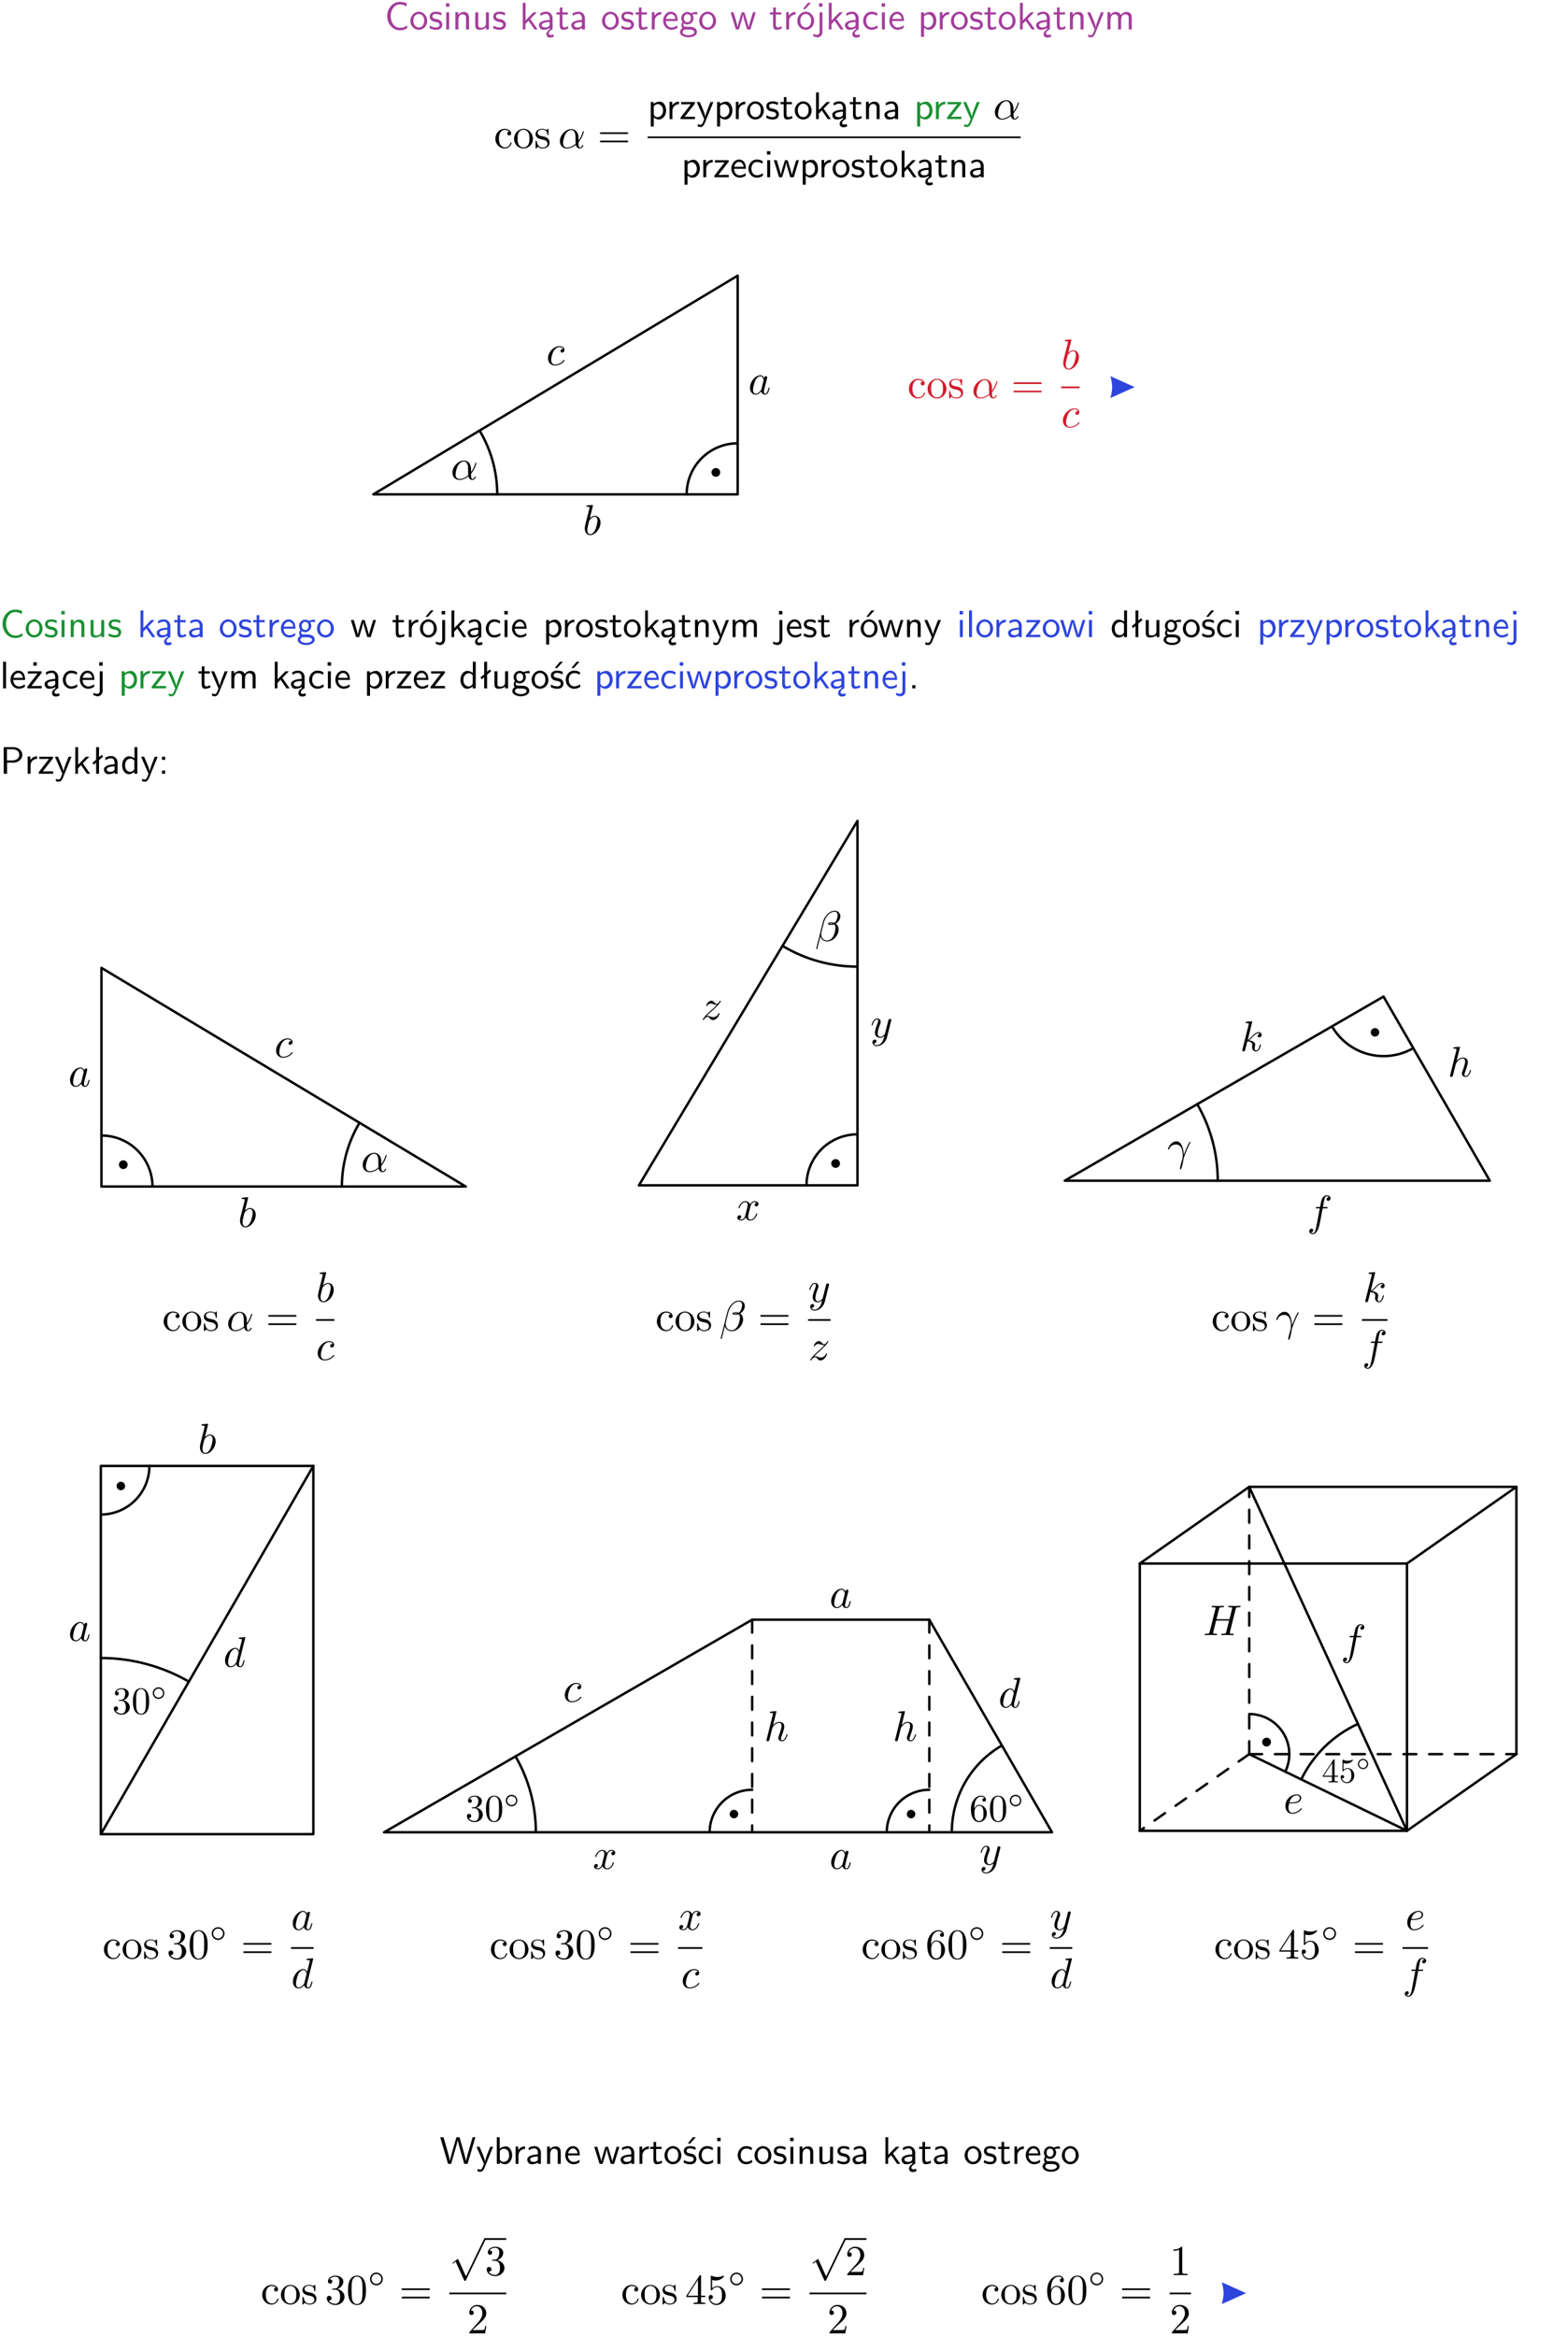 <?xml version="1.0" encoding="UTF-8"?>
<svg width="366pt" height="545pt" version="1.2" viewBox="0 0 366 545" xmlns="http://www.w3.org/2000/svg" xmlns:xlink="http://www.w3.org/1999/xlink">
 <defs>
  <symbol id="glyph0-1" overflow="visible">
   <path d="m5.172-6.109c-0.562-0.219-1.047-0.312-1.641-0.312-1.719 0-2.938 1.547-2.938 3.312 0 1.734 1.203 3.312 2.953 3.312 0.734 0 1.094-0.125 1.734-0.516l-0.062-0.609c-0.641 0.453-1.047 0.547-1.672 0.547-1.344 0-2.141-1.359-2.141-2.734 0-1.469 0.875-2.734 2.125-2.734 0.703 0 1.125 0.219 1.516 0.469z"/>
  </symbol>
  <symbol id="glyph0-2" overflow="visible">
   <path d="m4.203-1.969c0-1.203-0.891-2.172-1.953-2.172-1.109 0-1.984 1-1.984 2.172s0.922 2.062 1.969 2.062c1.078 0 1.969-0.906 1.969-2.062zm-1.969 1.5c-0.625 0-1.266-0.516-1.266-1.594s0.688-1.531 1.266-1.531c0.625 0 1.266 0.469 1.266 1.531s-0.609 1.594-1.266 1.594z"/>
  </symbol>
  <symbol id="glyph0-3" overflow="visible">
   <path d="m3.078-3.844c-0.469-0.219-0.828-0.297-1.297-0.297-0.219 0-1.484 0-1.484 1.188 0 0.438 0.266 0.719 0.484 0.891 0.281 0.203 0.469 0.234 0.969 0.328 0.328 0.062 0.844 0.172 0.844 0.656 0 0.609-0.703 0.609-0.844 0.609-0.734 0-1.234-0.328-1.391-0.438l-0.109 0.609c0.281 0.141 0.781 0.391 1.516 0.391 0.156 0 0.641 0 1.031-0.281 0.281-0.219 0.438-0.578 0.438-0.953 0-0.5-0.344-0.812-0.359-0.828-0.344-0.312-0.594-0.375-1.031-0.453-0.5-0.094-0.906-0.188-0.906-0.625 0-0.562 0.641-0.562 0.75-0.562 0.297 0 0.766 0.047 1.281 0.344z"/>
  </symbol>
  <symbol id="glyph0-4" overflow="visible">
   <path d="m1.469-6.094h-0.812v0.797h0.812zm-0.062 2.109h-0.688v3.984h0.688z"/>
  </symbol>
  <symbol id="glyph0-5" overflow="visible">
   <path d="m3.906-2.672c0-0.594-0.141-1.406-1.234-1.406-0.812 0-1.25 0.609-1.297 0.672v-0.625h-0.656v4.031h0.703v-2.203c0-0.594 0.234-1.328 0.906-1.328 0.859 0 0.875 0.641 0.875 0.922v2.609h0.703z"/>
  </symbol>
  <symbol id="glyph0-6" overflow="visible">
   <path d="m3.906-3.984h-0.703v2.609c0 0.672-0.5 0.984-1.078 0.984-0.641 0-0.703-0.234-0.703-0.625v-2.969h-0.703v3c0 0.656 0.219 1.078 0.953 1.078 0.484 0 1.125-0.141 1.562-0.531v0.438h0.672z"/>
  </symbol>
  <symbol id="glyph0-7" overflow="visible">
   <path d="m2.516-2.438 1.516-1.547h-0.812l-1.812 1.875v-4.109h-0.656v6.219h0.625v-1.266l0.719-0.75 1.391 2.016h0.734z"/>
  </symbol>
  <symbol id="glyph0-8" overflow="visible">
   <path d="m2.875-1.188c0 0.172 0 0.391-0.297 0.562-0.266 0.172-0.609 0.172-0.703 0.172-0.438 0-0.828-0.203-0.828-0.578 0-0.625 1.453-0.688 1.828-0.703zm-0.188 2.125c0-0.406 0.375-0.703 0.797-0.938h0.094v-2.594c0-0.906-0.656-1.547-1.484-1.547-0.578 0-0.984 0.156-1.406 0.391l0.062 0.594c0.453-0.328 0.906-0.453 1.344-0.453 0.422 0 0.781 0.359 0.781 1.031v0.375c-1.344 0.031-2.484 0.406-2.484 1.188 0 0.391 0.25 1.109 1.031 1.109 0.125 0 0.969-0.016 1.484-0.422v0.328c-0.453 0.25-0.812 0.688-0.781 1.141 0.016 0.391 0.281 0.766 0.891 0.766 0.297 0 0.516-0.062 0.875-0.234l-0.125-0.531c-0.203 0.094-0.406 0.141-0.594 0.141-0.25-0.031-0.469-0.078-0.484-0.344z"/>
  </symbol>
  <symbol id="glyph0-9" overflow="visible">
   <path d="m1.562-3.469h1.266v-0.516h-1.266v-1.141h-0.609v1.141h-0.781v0.516h0.75v2.406c0 0.531 0.125 1.156 0.75 1.156s1.078-0.219 1.312-0.328l-0.156-0.531c-0.234 0.188-0.516 0.297-0.797 0.297-0.344 0-0.469-0.281-0.469-0.75z"/>
  </symbol>
  <symbol id="glyph0-10" overflow="visible">
   <path d="m3.578-2.594c0-0.906-0.656-1.547-1.484-1.547-0.578 0-0.984 0.156-1.406 0.391l0.062 0.594c0.453-0.328 0.906-0.453 1.344-0.453 0.422 0 0.781 0.359 0.781 1.031v0.375c-1.344 0.031-2.484 0.406-2.484 1.188 0 0.391 0.25 1.109 1.031 1.109 0.125 0 0.969-0.016 1.484-0.422v0.328h0.672zm-0.703 1.406c0 0.172 0 0.391-0.297 0.562-0.266 0.172-0.609 0.172-0.703 0.172-0.438 0-0.828-0.203-0.828-0.578 0-0.625 1.453-0.688 1.828-0.703z"/>
  </symbol>
  <symbol id="glyph0-11" overflow="visible">
   <path d="m1.406-1.922c0-0.891 0.641-1.547 1.531-1.562v-0.594c-0.797 0-1.297 0.453-1.578 0.859v-0.812h-0.625v4.031h0.672z"/>
  </symbol>
  <symbol id="glyph0-12" overflow="visible">
   <path d="m3.719-1.969c0-0.297-0.016-0.969-0.359-1.516-0.375-0.547-0.922-0.656-1.25-0.656-0.984 0-1.797 0.953-1.797 2.109 0 1.188 0.859 2.125 1.938 2.125 0.562 0 1.078-0.203 1.422-0.469l-0.047-0.578c-0.562 0.469-1.156 0.5-1.359 0.5-0.719 0-1.297-0.625-1.328-1.516zm-2.734-0.484c0.141-0.688 0.625-1.141 1.125-1.141 0.469 0 0.969 0.312 1.094 1.141z"/>
  </symbol>
  <symbol id="glyph0-13" overflow="visible">
   <path d="m3.156-3.5c0.203 0 0.453-0.047 0.672-0.047 0.156 0 0.5 0.031 0.516 0.031l-0.094-0.562c-0.625 0-1.141 0.172-1.422 0.281-0.188-0.156-0.484-0.281-0.844-0.281-0.781 0-1.422 0.641-1.422 1.453 0 0.344 0.109 0.656 0.297 0.891-0.266 0.375-0.266 0.719-0.266 0.766 0 0.234 0.078 0.5 0.234 0.688-0.469 0.266-0.578 0.688-0.578 0.922 0 0.672 0.891 1.203 1.984 1.203 1.109 0 1.984-0.531 1.984-1.219 0-1.25-1.5-1.25-1.844-1.25h-0.781c-0.125 0-0.531 0-0.531-0.469 0-0.094 0.047-0.25 0.109-0.328 0.188 0.141 0.484 0.266 0.812 0.266 0.812 0 1.438-0.672 1.438-1.469 0-0.422-0.203-0.75-0.297-0.891zm-1.172 1.828c-0.328 0-0.797-0.203-0.797-0.953 0-0.734 0.469-0.938 0.797-0.938 0.391 0 0.812 0.25 0.812 0.938 0 0.703-0.422 0.953-0.812 0.953zm0.406 1.703c0.188 0 1.203 0 1.203 0.609 0 0.406-0.609 0.703-1.344 0.703s-1.375-0.281-1.375-0.703c0-0.031 0-0.609 0.703-0.609z"/>
  </symbol>
  <symbol id="glyph0-14" overflow="visible">
   <path d="m5.984-3.984h-0.641l-0.578 1.906c-0.109 0.312-0.375 1.203-0.422 1.594-0.031-0.281-0.266-1.078-0.422-1.594l-0.578-1.906h-0.625l-0.516 1.688c-0.094 0.312-0.406 1.344-0.438 1.797-0.047-0.422-0.344-1.438-0.484-1.938l-0.469-1.547h-0.688l1.234 3.984h0.703c0.047-0.141 0.359-1.141 0.562-1.844 0.125-0.422 0.375-1.297 0.391-1.641h0.016c0.016 0.25 0.172 0.875 0.281 1.266l0.656 2.219h0.797z"/>
  </symbol>
  <symbol id="glyph0-15" overflow="visible">
   <path d="m4.203-1.969c0-1.203-0.891-2.172-1.953-2.172-1.109 0-1.984 1-1.984 2.172s0.922 2.062 1.969 2.062c1.078 0 1.969-0.906 1.969-2.062zm-1.969 1.5c-0.625 0-1.266-0.516-1.266-1.594s0.688-1.531 1.266-1.531c0.625 0 1.266 0.469 1.266 1.531s-0.609 1.594-1.266 1.594zm1.234-5.75h-0.703l-1.203 1.484h0.547z"/>
  </symbol>
  <symbol id="glyph0-16" overflow="visible">
   <path d="m1.656-6.094h-0.797v0.797h0.797zm-2.203 7.625c0.438 0.25 0.844 0.312 1.078 0.312 0.562 0 1.125-0.469 1.125-1.312v-4.516h-0.672v4.594c0 0.578-0.453 0.656-0.703 0.656-0.266 0-0.5-0.094-0.688-0.281z"/>
  </symbol>
  <symbol id="glyph0-17" overflow="visible">
   <path d="m3.672-3.75c-0.531-0.297-0.828-0.391-1.375-0.391-1.25 0-1.969 1.094-1.969 2.156 0 1.109 0.812 2.078 1.938 2.078 0.484 0 0.969-0.125 1.453-0.453l-0.047-0.594c-0.469 0.359-0.953 0.484-1.406 0.484-0.734 0-1.25-0.656-1.25-1.531 0-0.703 0.344-1.562 1.297-1.562 0.453 0 0.766 0.078 1.25 0.391z"/>
  </symbol>
  <symbol id="glyph0-18" overflow="visible">
   <path d="m1.438-0.406c0.281 0.25 0.672 0.5 1.203 0.5 0.875 0 1.672-0.875 1.672-2.094 0-1.078-0.578-2.078-1.438-2.078-0.531 0-1.047 0.188-1.469 0.531v-0.438h-0.672v5.719h0.703zm0-2.578c0.219-0.312 0.562-0.516 0.953-0.516 0.672 0 1.219 0.672 1.219 1.5 0 0.922-0.641 1.547-1.312 1.547-0.344 0-0.594-0.172-0.766-0.422-0.094-0.125-0.094-0.141-0.094-0.312z"/>
  </symbol>
  <symbol id="glyph0-19" overflow="visible">
   <path d="m4-3.984h-0.672c-1.172 2.859-1.188 3.266-1.188 3.469h-0.016c-0.047-0.594-0.766-2.266-0.812-2.344l-0.484-1.125h-0.703l1.734 3.984c-0.094 0.281-0.281 0.719-0.312 0.812-0.234 0.516-0.391 0.516-0.516 0.516-0.141 0-0.438-0.031-0.703-0.141l0.062 0.578c0.188 0.047 0.438 0.078 0.641 0.078 0.312 0 0.641-0.109 1.016-1.031z"/>
  </symbol>
  <symbol id="glyph0-20" overflow="visible">
   <path d="m6.391-2.672c0-0.609-0.141-1.406-1.219-1.406-0.547 0-1.016 0.25-1.344 0.734-0.234-0.688-0.859-0.734-1.141-0.734-0.656 0-1.078 0.359-1.312 0.688v-0.641h-0.656v4.031h0.703v-2.203c0-0.609 0.25-1.328 0.906-1.328 0.844 0 0.875 0.578 0.875 0.922v2.609h0.703v-2.203c0-0.609 0.25-1.328 0.906-1.328 0.844 0 0.875 0.578 0.875 0.922v2.609h0.703z"/>
  </symbol>
  <symbol id="glyph0-21" overflow="visible">
   <path d="m3.594-3.625v-0.359h-3.219v0.531h1.25c0.109 0 0.219-0.016 0.328-0.016h0.688l-2.391 3.094v0.375h3.359v-0.562h-1.328c-0.109 0-0.203 0.016-0.312 0.016h-0.766z"/>
  </symbol>
  <symbol id="glyph0-22" overflow="visible">
   <path d="m1.406-6.219h-0.688v6.219h0.688z"/>
  </symbol>
  <symbol id="glyph0-23" overflow="visible">
   <path d="m3.891-6.219h-0.672v2.625c-0.469-0.391-0.969-0.484-1.312-0.484-0.891 0-1.578 0.938-1.578 2.094 0 1.172 0.688 2.078 1.531 2.078 0.297 0 0.828-0.078 1.328-0.562v0.469h0.703zm-0.703 4.969c0 0.125 0 0.297-0.297 0.547-0.203 0.188-0.422 0.25-0.656 0.25-0.562 0-1.219-0.422-1.219-1.531 0-1.188 0.781-1.547 1.312-1.547 0.391 0 0.672 0.203 0.859 0.484z"/>
  </symbol>
  <symbol id="glyph0-24" overflow="visible">
   <path d="m2.516-4.406-0.609 0.531v-2.344h-0.672v2.922l-0.891 0.766 0.344 0.406 0.547-0.469v2.594h0.672v-3.188l0.969-0.828z"/>
  </symbol>
  <symbol id="glyph0-25" overflow="visible">
   <path d="m3.078-3.844c-0.469-0.219-0.828-0.297-1.297-0.297-0.219 0-1.484 0-1.484 1.188 0 0.438 0.266 0.719 0.484 0.891 0.281 0.203 0.469 0.234 0.969 0.328 0.328 0.062 0.844 0.172 0.844 0.656 0 0.609-0.703 0.609-0.844 0.609-0.734 0-1.234-0.328-1.391-0.438l-0.109 0.609c0.281 0.141 0.781 0.391 1.516 0.391 0.156 0 0.641 0 1.031-0.281 0.281-0.219 0.438-0.578 0.438-0.953 0-0.5-0.344-0.812-0.359-0.828-0.344-0.312-0.594-0.375-1.031-0.453-0.5-0.094-0.906-0.188-0.906-0.625 0-0.562 0.641-0.562 0.75-0.562 0.297 0 0.766 0.047 1.281 0.344zm0.031-2.375h-0.703l-1.203 1.484h0.562z"/>
  </symbol>
  <symbol id="glyph0-26" overflow="visible">
   <path d="m3.594-3.625v-0.359h-3.219v0.531h1.25c0.109 0 0.219-0.016 0.328-0.016h0.688l-2.391 3.094v0.375h3.359v-0.562h-1.328c-0.109 0-0.203 0.016-0.312 0.016h-0.766zm-1.141-2.469h-0.797v0.797h0.797z"/>
  </symbol>
  <symbol id="glyph0-27" overflow="visible">
   <path d="m3.672-3.75c-0.531-0.297-0.828-0.391-1.375-0.391-1.25 0-1.969 1.094-1.969 2.156 0 1.109 0.812 2.078 1.938 2.078 0.484 0 0.969-0.125 1.453-0.453l-0.047-0.594c-0.469 0.359-0.953 0.484-1.406 0.484-0.734 0-1.25-0.656-1.25-1.531 0-0.703 0.344-1.562 1.297-1.562 0.453 0 0.766 0.078 1.25 0.391zm-0.125-2.469h-0.688l-1.203 1.484h0.547z"/>
  </symbol>
  <symbol id="glyph0-28" overflow="visible">
   <path d="m1.609-0.75h-0.734v0.75h0.734z"/>
  </symbol>
  <symbol id="glyph0-29" overflow="visible">
   <path d="m3.156-2.594c1.109 0 2.062-0.812 2.062-1.812 0-0.969-0.891-1.812-2.125-1.812h-2.234v6.219h0.797v-2.594zm-0.266-3.125c1 0 1.609 0.547 1.609 1.312 0 0.703-0.578 1.297-1.609 1.297h-1.266v-2.609z"/>
  </symbol>
  <symbol id="glyph0-30" overflow="visible">
   <path d="m1.609-3.984h-0.734v0.75h0.734zm-0.734 3.234v0.75h0.734v-0.75z"/>
  </symbol>
  <symbol id="glyph0-31" overflow="visible">
   <path d="m8.328-6.219h-0.641l-0.812 2.812c-0.234 0.797-0.672 2.297-0.719 2.766 0-0.016-0.062-0.484-0.656-2.531l-0.875-3.047h-0.719l-0.812 2.797c-0.203 0.688-0.641 2.25-0.688 2.766h-0.016c-0.031-0.359-0.281-1.25-0.344-1.547-0.125-0.422-0.172-0.609-0.422-1.484l-0.734-2.531h-0.766l1.828 6.219h0.719l0.891-3.109c0.203-0.656 0.578-2 0.641-2.453 0.047 0.266 0.25 1.109 0.5 1.969l1.031 3.594h0.781z"/>
  </symbol>
  <symbol id="glyph0-32" overflow="visible">
   <path d="m1.406-6.219h-0.672v6.219h0.703v-0.406c0.219 0.188 0.594 0.5 1.203 0.5 0.891 0 1.672-0.891 1.672-2.094 0-1.109-0.625-2.078-1.453-2.078-0.359 0-0.906 0.094-1.453 0.531zm0.031 3.219c0.141-0.219 0.469-0.531 0.953-0.531 0.531 0 1.219 0.391 1.219 1.531 0 1.172-0.75 1.547-1.297 1.547-0.359 0-0.656-0.156-0.875-0.562z"/>
  </symbol>
  <symbol id="glyph1-1" overflow="visible">
   <path d="m3.578-3.844c-0.406 0.031-0.469 0.328-0.469 0.453 0 0.266 0.188 0.453 0.453 0.453s0.469-0.156 0.469-0.469c0-0.672-0.766-1.062-1.531-1.062-1.25 0-2.156 1.078-2.156 2.312 0 1.281 0.984 2.266 2.141 2.266 1.328 0 1.656-1.203 1.656-1.297s-0.109-0.094-0.141-0.094c-0.078 0-0.109 0.031-0.125 0.094-0.281 0.922-0.938 1.047-1.297 1.047-0.531 0-1.406-0.422-1.406-2.031 0-1.625 0.812-2.047 1.344-2.047 0.094 0 0.719 0.016 1.062 0.375z"/>
  </symbol>
  <symbol id="glyph1-2" overflow="visible">
   <path d="m4.688-2.141c0-1.266-0.984-2.328-2.188-2.328-1.25 0-2.219 1.094-2.219 2.328 0 1.297 1.031 2.25 2.203 2.25 1.203 0 2.203-0.984 2.203-2.25zm-2.188 2c-0.438 0-0.875-0.203-1.141-0.672-0.25-0.438-0.25-1.047-0.25-1.406 0-0.391 0-0.922 0.234-1.359 0.266-0.453 0.734-0.672 1.141-0.672 0.438 0 0.859 0.219 1.125 0.656 0.266 0.422 0.266 1 0.266 1.375 0 0.359 0 0.906-0.219 1.344-0.234 0.453-0.672 0.734-1.156 0.734z"/>
  </symbol>
  <symbol id="glyph1-3" overflow="visible">
   <path d="m2.078-1.938c0.219 0.047 1.031 0.203 1.031 0.922 0 0.5-0.344 0.906-1.125 0.906-0.844 0-1.203-0.562-1.391-1.422-0.031-0.125-0.031-0.156-0.141-0.156-0.125 0-0.125 0.062-0.125 0.234v1.328c0 0.172 0 0.234 0.109 0.234 0.047 0 0.062-0.016 0.25-0.203 0.016-0.016 0.016-0.031 0.203-0.219 0.438 0.406 0.891 0.422 1.094 0.422 1.141 0 1.609-0.672 1.609-1.391 0-0.516-0.297-0.828-0.422-0.938-0.328-0.328-0.719-0.406-1.141-0.484-0.562-0.109-1.219-0.234-1.219-0.812 0-0.359 0.25-0.766 1.109-0.766 1.094 0 1.156 0.906 1.172 1.203 0 0.094 0.094 0.094 0.109 0.094 0.141 0 0.141-0.047 0.141-0.234v-1.016c0-0.156 0-0.234-0.109-0.234-0.047 0-0.078 0-0.203 0.125-0.031 0.031-0.125 0.125-0.172 0.156-0.375-0.281-0.781-0.281-0.938-0.281-1.219 0-1.594 0.672-1.594 1.234 0 0.344 0.156 0.625 0.422 0.844 0.328 0.25 0.609 0.312 1.328 0.453z"/>
  </symbol>
  <symbol id="glyph1-4" overflow="visible">
   <path d="m6.844-3.266c0.156 0 0.344 0 0.344-0.188 0-0.203-0.188-0.203-0.328-0.203h-5.969c-0.141 0-0.328 0-0.328 0.203 0 0.188 0.188 0.188 0.328 0.188zm0.016 1.938c0.141 0 0.328 0 0.328-0.203 0-0.188-0.188-0.188-0.344-0.188h-5.953c-0.141 0-0.328 0-0.328 0.188 0 0.203 0.188 0.203 0.328 0.203z"/>
  </symbol>
  <symbol id="glyph1-5" overflow="visible">
   <path d="m2.891-3.516c0.812-0.266 1.391-0.953 1.391-1.75 0-0.812-0.875-1.375-1.828-1.375-1 0-1.766 0.594-1.766 1.359 0 0.328 0.219 0.516 0.516 0.516s0.5-0.219 0.5-0.516c0-0.484-0.469-0.484-0.609-0.484 0.297-0.5 0.953-0.625 1.312-0.625 0.422 0 0.969 0.219 0.969 1.109 0 0.125-0.031 0.703-0.281 1.141-0.297 0.484-0.641 0.516-0.891 0.516-0.078 0.016-0.312 0.031-0.391 0.031-0.078 0.016-0.141 0.031-0.141 0.125 0 0.109 0.062 0.109 0.234 0.109h0.438c0.812 0 1.188 0.672 1.188 1.656 0 1.359-0.688 1.641-1.125 1.641s-1.188-0.172-1.531-0.75c0.344 0.047 0.656-0.172 0.656-0.547 0-0.359-0.266-0.562-0.547-0.562-0.25 0-0.562 0.141-0.562 0.578 0 0.906 0.922 1.562 2.016 1.562 1.219 0 2.125-0.906 2.125-1.922 0-0.812-0.641-1.594-1.672-1.812z"/>
  </symbol>
  <symbol id="glyph1-6" overflow="visible">
   <path d="m4.578-3.188c0-0.797-0.047-1.594-0.391-2.328-0.453-0.969-1.281-1.125-1.688-1.125-0.609 0-1.328 0.266-1.75 1.188-0.312 0.688-0.359 1.469-0.359 2.266 0 0.75 0.031 1.641 0.453 2.406 0.422 0.797 1.156 1 1.641 1 0.531 0 1.297-0.203 1.734-1.156 0.312-0.688 0.359-1.469 0.359-2.25zm-2.094 3.188c-0.391 0-0.984-0.25-1.156-1.203-0.109-0.594-0.109-1.516-0.109-2.109 0-0.641 0-1.297 0.078-1.828 0.188-1.188 0.938-1.281 1.188-1.281 0.328 0 0.984 0.188 1.172 1.172 0.109 0.562 0.109 1.312 0.109 1.938 0 0.75 0 1.422-0.109 2.062-0.156 0.953-0.719 1.25-1.172 1.25z"/>
  </symbol>
  <symbol id="glyph1-7" overflow="visible">
   <path d="m1.312-3.266v-0.25c0-2.516 1.234-2.875 1.75-2.875 0.234 0 0.656 0.062 0.875 0.406-0.156 0-0.547 0-0.547 0.438 0 0.312 0.234 0.469 0.453 0.469 0.156 0 0.469-0.094 0.469-0.484 0-0.594-0.438-1.078-1.266-1.078-1.281 0-2.625 1.281-2.625 3.484 0 2.672 1.156 3.375 2.078 3.375 1.109 0 2.062-0.938 2.062-2.25 0-1.266-0.891-2.219-2-2.219-0.672 0-1.047 0.5-1.25 0.984zm1.188 3.203c-0.625 0-0.922-0.594-0.984-0.75-0.188-0.469-0.188-1.266-0.188-1.438 0-0.781 0.328-1.781 1.219-1.781 0.172 0 0.625 0 0.938 0.625 0.172 0.359 0.172 0.875 0.172 1.359s0 0.984-0.172 1.344c-0.297 0.594-0.75 0.641-0.984 0.641z"/>
  </symbol>
  <symbol id="glyph1-8" overflow="visible">
   <path d="m0.281-1.641h2.656v0.859c0 0.359-0.031 0.469-0.766 0.469h-0.203v0.312c0.406-0.031 0.922-0.031 1.344-0.031s0.938 0 1.359 0.031v-0.312h-0.219c-0.734 0-0.75-0.109-0.75-0.469v-0.859h0.984v-0.312h-0.984v-4.531c0-0.203 0-0.266-0.172-0.266-0.078 0-0.109 0-0.188 0.125l-3.062 4.672zm2.703-0.312h-2.422l2.422-3.719z"/>
  </symbol>
  <symbol id="glyph1-9" overflow="visible">
   <path d="m4.469-2c0-1.188-0.812-2.188-1.891-2.188-0.469 0-0.906 0.156-1.266 0.516v-1.953c0.203 0.062 0.531 0.125 0.844 0.125 1.234 0 1.938-0.906 1.938-1.031 0-0.062-0.031-0.109-0.109-0.109 0 0-0.031 0-0.078 0.031-0.203 0.094-0.688 0.297-1.359 0.297-0.391 0-0.859-0.078-1.328-0.281-0.078-0.031-0.094-0.031-0.109-0.031-0.109 0-0.109 0.078-0.109 0.234v2.953c0 0.172 0 0.25 0.141 0.25 0.078 0 0.094-0.016 0.141-0.078 0.109-0.156 0.469-0.703 1.281-0.703 0.516 0 0.766 0.453 0.844 0.641 0.156 0.375 0.188 0.75 0.188 1.25 0 0.359 0 0.953-0.25 1.375-0.234 0.391-0.609 0.641-1.062 0.641-0.719 0-1.297-0.531-1.469-1.109 0.031 0 0.062 0.016 0.172 0.016 0.328 0 0.5-0.25 0.5-0.484 0-0.25-0.172-0.5-0.5-0.5-0.141 0-0.484 0.078-0.484 0.531 0 0.859 0.688 1.828 1.797 1.828 1.156 0 2.172-0.953 2.172-2.219z"/>
  </symbol>
  <symbol id="glyph1-10" overflow="visible">
   <path d="m4.469-1.734h-0.234c-0.062 0.297-0.125 0.734-0.234 0.891-0.062 0.078-0.719 0.078-0.938 0.078h-1.797l1.062-1.031c1.547-1.375 2.141-1.906 2.141-2.906 0-1.141-0.891-1.938-2.109-1.938-1.125 0-1.859 0.922-1.859 1.812 0 0.547 0.5 0.547 0.531 0.547 0.172 0 0.516-0.109 0.516-0.531 0-0.25-0.188-0.516-0.531-0.516-0.078 0-0.094 0-0.125 0.016 0.219-0.656 0.766-1.016 1.344-1.016 0.906 0 1.328 0.812 1.328 1.625 0 0.797-0.484 1.578-1.047 2.203l-1.906 2.125c-0.109 0.109-0.109 0.141-0.109 0.375h3.703z"/>
  </symbol>
  <symbol id="glyph1-11" overflow="visible">
   <path d="m2.938-6.375c0-0.25 0-0.266-0.234-0.266-0.625 0.641-1.5 0.641-1.812 0.641v0.312c0.203 0 0.781 0 1.297-0.266v5.172c0 0.359-0.031 0.469-0.922 0.469h-0.312v0.312c0.344-0.031 1.203-0.031 1.609-0.031 0.391 0 1.266 0 1.609 0.031v-0.312h-0.312c-0.906 0-0.922-0.109-0.922-0.469z"/>
  </symbol>
  <symbol id="glyph2-1" overflow="visible">
   <path d="m4.75-2.359c0-1.562-0.922-2.047-1.656-2.047-1.375 0-2.688 1.422-2.688 2.828 0 0.938 0.594 1.688 1.625 1.688 0.625 0 1.344-0.234 2.094-0.844 0.125 0.531 0.453 0.844 0.906 0.844 0.531 0 0.844-0.547 0.844-0.703 0-0.078-0.062-0.109-0.125-0.109s-0.094 0.031-0.125 0.109c-0.188 0.484-0.547 0.484-0.562 0.484-0.312 0-0.312-0.781-0.312-1.016 0-0.203 0-0.234 0.109-0.344 0.938-1.188 1.141-2.344 1.141-2.344 0-0.031-0.016-0.109-0.125-0.109-0.094 0-0.094 0.031-0.141 0.219-0.188 0.625-0.516 1.375-0.984 1.969zm-0.656 1.375c-0.891 0.766-1.656 0.875-2.047 0.875-0.594 0-0.906-0.453-0.906-1.094 0-0.484 0.266-1.562 0.578-2.062 0.469-0.734 1.016-0.922 1.359-0.922 0.984 0 0.984 1.312 0.984 2.078 0 0.375 0 0.953 0.031 1.125z"/>
  </symbol>
  <symbol id="glyph2-2" overflow="visible">
   <path d="m3.719-3.766c-0.188-0.375-0.469-0.641-0.922-0.641-1.156 0-2.391 1.469-2.391 2.922 0 0.938 0.547 1.594 1.312 1.594 0.203 0 0.703-0.047 1.297-0.75 0.078 0.422 0.438 0.75 0.906 0.75 0.359 0 0.578-0.234 0.75-0.547 0.156-0.359 0.297-0.969 0.297-0.984 0-0.109-0.094-0.109-0.125-0.109-0.094 0-0.109 0.047-0.141 0.188-0.172 0.641-0.344 1.234-0.75 1.234-0.281 0-0.297-0.266-0.297-0.453 0-0.219 0.016-0.312 0.125-0.75 0.109-0.406 0.125-0.516 0.219-0.891 0.172-0.641 0.203-0.828 0.359-1.391 0.062-0.281 0.062-0.297 0.062-0.344 0-0.172-0.109-0.266-0.281-0.266-0.25 0-0.391 0.219-0.422 0.438zm-0.641 2.578c-0.062 0.188-0.062 0.203-0.203 0.375-0.438 0.547-0.844 0.703-1.125 0.703-0.5 0-0.641-0.547-0.641-0.938 0-0.5 0.312-1.719 0.547-2.188 0.312-0.578 0.75-0.953 1.156-0.953 0.641 0 0.781 0.812 0.781 0.875s-0.016 0.125-0.031 0.172z"/>
  </symbol>
  <symbol id="glyph2-3" overflow="visible">
   <path d="m2.375-6.812s0-0.109-0.125-0.109c-0.219 0-0.953 0.078-1.219 0.109-0.078 0-0.188 0.016-0.188 0.188 0 0.125 0.094 0.125 0.25 0.125 0.469 0 0.484 0.062 0.484 0.172 0 0.062-0.078 0.406-0.125 0.609l-0.828 3.25c-0.109 0.5-0.156 0.672-0.156 1.016 0 0.938 0.531 1.562 1.266 1.562 1.172 0 2.406-1.484 2.406-2.922 0-0.906-0.531-1.594-1.328-1.594-0.453 0-0.875 0.297-1.172 0.594zm-0.922 3.766c0.047-0.219 0.047-0.234 0.141-0.344 0.484-0.641 0.938-0.797 1.203-0.797 0.359 0 0.625 0.297 0.625 0.938 0 0.594-0.328 1.734-0.516 2.109-0.328 0.672-0.781 1.031-1.172 1.031-0.344 0-0.672-0.266-0.672-1 0-0.203 0-0.391 0.156-1.016z"/>
  </symbol>
  <symbol id="glyph2-4" overflow="visible">
   <path d="m3.953-3.781c-0.172 0-0.297 0-0.438 0.125-0.172 0.156-0.188 0.328-0.188 0.391 0 0.25 0.188 0.359 0.375 0.359 0.281 0 0.547-0.25 0.547-0.641 0-0.484-0.469-0.859-1.172-0.859-1.344 0-2.672 1.422-2.672 2.828 0 0.906 0.578 1.688 1.625 1.688 1.422 0 2.25-1.062 2.25-1.172 0-0.062-0.047-0.141-0.109-0.141s-0.078 0.031-0.141 0.109c-0.781 0.984-1.875 0.984-1.984 0.984-0.625 0-0.906-0.484-0.906-1.094 0-0.406 0.203-1.375 0.547-1.984 0.312-0.578 0.859-1 1.406-1 0.328 0 0.719 0.125 0.859 0.406z"/>
  </symbol>
  <symbol id="glyph2-5" overflow="visible">
   <path d="m0.281 1.688c-0.016 0.031-0.031 0.094-0.031 0.141 0 0.109 0.094 0.109 0.125 0.109 0.047 0 0.062-0.016 0.094-0.047 0.047-0.047 0.328-1.328 0.75-2.938 0.156 0.578 0.672 1.172 1.609 1.172 1.312 0 2.641-1.344 2.641-2.75 0-0.719-0.312-1.156-0.656-1.391 0.688-0.422 1.062-1.125 1.062-1.734 0-0.656-0.453-1.281-1.328-1.281-1.297 0-2.422 1.375-2.75 2.672zm2.984-5.688c0.109-0.047 0.172-0.078 0.516-0.078 0.141 0 0.266 0 0.391 0.062-0.172 0.078-0.391 0.078-0.469 0.078-0.25 0-0.266 0-0.438-0.062zm1.219-0.203c-0.281-0.094-0.594-0.094-0.688-0.094-0.234 0-0.781 0-0.781 0.312 0 0.266 0.438 0.266 0.688 0.266 0.141 0 0.422 0 0.75-0.125 0.219 0.219 0.297 0.516 0.297 0.828 0 0.406-0.203 1.344-0.5 1.891-0.219 0.422-0.734 1.031-1.453 1.031-0.891 0-1.391-0.656-1.391-1.469 0-0.234 0.047-0.375 0.125-0.734 0.094-0.375 0.406-1.625 0.469-1.844 0.469-1.844 1.656-2.672 2.531-2.672 0.297 0 0.719 0.156 0.719 0.812 0 0.234-0.109 1.312-0.766 1.797z"/>
  </symbol>
  <symbol id="glyph2-6" overflow="visible">
   <path d="m4.844-3.797c0.047-0.141 0.047-0.156 0.047-0.234 0-0.172-0.141-0.266-0.297-0.266-0.094 0-0.25 0.062-0.344 0.203-0.016 0.062-0.109 0.359-0.141 0.547-0.078 0.25-0.141 0.531-0.203 0.797l-0.453 1.797c-0.031 0.141-0.469 0.844-1.125 0.844-0.5 0-0.609-0.438-0.609-0.812 0-0.453 0.172-1.078 0.5-1.953 0.156-0.406 0.203-0.516 0.203-0.719 0-0.438-0.312-0.812-0.812-0.812-0.953 0-1.312 1.453-1.312 1.531 0 0.109 0.094 0.109 0.109 0.109 0.109 0 0.109-0.031 0.156-0.188 0.281-0.938 0.672-1.234 1.016-1.234 0.078 0 0.25 0 0.25 0.312 0 0.25-0.109 0.516-0.172 0.703-0.406 1.062-0.578 1.625-0.578 2.094 0 0.891 0.625 1.188 1.219 1.188 0.391 0 0.719-0.172 1-0.453-0.125 0.516-0.25 1.016-0.641 1.547-0.266 0.328-0.641 0.625-1.094 0.625-0.141 0-0.594-0.031-0.766-0.422 0.156 0 0.297 0 0.422-0.125 0.109-0.078 0.203-0.219 0.203-0.406 0-0.312-0.266-0.344-0.359-0.344-0.234 0-0.562 0.156-0.562 0.641 0 0.5 0.438 0.875 1.062 0.875 1.016 0 2.047-0.906 2.328-2.031z"/>
  </symbol>
  <symbol id="glyph2-7" overflow="visible">
   <path d="m3.328-3.016c0.062-0.25 0.297-1.172 0.984-1.172 0.047 0 0.297 0 0.5 0.125-0.281 0.062-0.469 0.297-0.469 0.547 0 0.156 0.109 0.344 0.375 0.344 0.219 0 0.531-0.172 0.531-0.578 0-0.516-0.578-0.656-0.922-0.656-0.578 0-0.922 0.531-1.047 0.75-0.25-0.656-0.781-0.75-1.078-0.75-1.031 0-1.609 1.281-1.609 1.531 0 0.109 0.109 0.109 0.125 0.109 0.078 0 0.109-0.031 0.125-0.109 0.344-1.062 1-1.312 1.344-1.312 0.188 0 0.531 0.094 0.531 0.672 0 0.312-0.172 0.969-0.531 2.375-0.156 0.609-0.516 1.031-0.953 1.031-0.062 0-0.281 0-0.5-0.125 0.25-0.062 0.469-0.266 0.469-0.547 0-0.266-0.219-0.344-0.359-0.344-0.312 0-0.547 0.25-0.547 0.578 0 0.453 0.484 0.656 0.922 0.656 0.672 0 1.031-0.703 1.047-0.75 0.125 0.359 0.484 0.75 1.078 0.75 1.031 0 1.594-1.281 1.594-1.531 0-0.109-0.078-0.109-0.109-0.109-0.094 0-0.109 0.047-0.141 0.109-0.328 1.078-1 1.312-1.312 1.312-0.391 0-0.547-0.312-0.547-0.656 0-0.219 0.047-0.438 0.156-0.875z"/>
  </symbol>
  <symbol id="glyph2-8" overflow="visible">
   <path d="m1.328-0.828c0.531-0.578 0.828-0.828 1.188-1.141 0 0 0.609-0.531 0.969-0.891 0.953-0.922 1.172-1.406 1.172-1.453 0-0.094-0.094-0.094-0.109-0.094-0.078 0-0.094 0.016-0.156 0.109-0.297 0.484-0.5 0.641-0.734 0.641-0.25 0-0.359-0.156-0.516-0.328-0.188-0.219-0.359-0.422-0.688-0.422-0.75 0-1.203 0.922-1.203 1.141 0 0.047 0.031 0.109 0.109 0.109 0.094 0 0.109-0.047 0.141-0.109 0.188-0.469 0.766-0.469 0.844-0.469 0.203 0 0.391 0.062 0.625 0.141 0.406 0.156 0.516 0.156 0.766 0.156-0.359 0.422-1.188 1.141-1.375 1.297-0.5 0.453-0.516 0.469-0.906 0.844-0.672 0.672-1.031 1.234-1.031 1.312 0 0.094 0.109 0.094 0.125 0.094 0.078 0 0.094-0.016 0.156-0.125 0.234-0.359 0.531-0.625 0.859-0.625 0.219 0 0.328 0.094 0.578 0.375 0.156 0.219 0.344 0.375 0.625 0.375 1 0 1.578-1.266 1.578-1.531 0-0.047-0.047-0.109-0.125-0.109-0.094 0-0.109 0.062-0.141 0.141-0.234 0.641-0.875 0.828-1.203 0.828-0.188 0-0.375-0.062-0.578-0.125-0.344-0.125-0.5-0.172-0.703-0.172-0.016 0-0.172 0-0.266 0.031z"/>
  </symbol>
  <symbol id="glyph2-9" overflow="visible">
   <path d="m0.406-2.531c0.391-1.141 1.484-1.156 1.594-1.156 1.5 0 1.609 1.75 1.609 2.531 0 0.609-0.047 0.781-0.125 0.984-0.219 0.719-0.516 1.875-0.516 2.141 0 0.109 0.047 0.172 0.125 0.172 0.141 0 0.219-0.219 0.328-0.594 0.234-0.844 0.328-1.406 0.359-1.719 0.031-0.125 0.047-0.25 0.094-0.391 0.312-0.984 0.953-2.469 1.344-3.25 0.078-0.125 0.188-0.344 0.188-0.391 0-0.094-0.094-0.094-0.109-0.094-0.031 0-0.094 0-0.125 0.062-0.516 0.953-0.922 1.953-1.312 2.953-0.016-0.297-0.016-1.062-0.406-2.031-0.25-0.609-0.641-1.094-1.328-1.094-1.25 0-1.953 1.516-1.953 1.828 0 0.094 0.094 0.094 0.203 0.094z"/>
  </symbol>
  <symbol id="glyph2-10" overflow="visible">
   <path d="m2.859-6.812s0-0.109-0.125-0.109c-0.234 0-0.953 0.078-1.219 0.109-0.078 0-0.188 0.016-0.188 0.188 0 0.125 0.094 0.125 0.234 0.125 0.484 0 0.5 0.062 0.5 0.172l-0.031 0.203-1.438 5.734c-0.047 0.141-0.047 0.156-0.047 0.219 0 0.234 0.203 0.281 0.297 0.281 0.156 0 0.312-0.125 0.359-0.266l0.188-0.75c0.078-0.297 0.156-0.594 0.219-0.891 0.062-0.234 0.125-0.453 0.172-0.672 0.016-0.062 0.109-0.391 0.109-0.453 0.031-0.094 0.344-0.641 0.688-0.922 0.219-0.156 0.516-0.344 0.953-0.344 0.422 0 0.531 0.344 0.531 0.703 0 0.531-0.375 1.625-0.609 2.234-0.078 0.219-0.141 0.344-0.141 0.547 0 0.469 0.359 0.812 0.828 0.812 0.938 0 1.297-1.453 1.297-1.531 0-0.109-0.078-0.109-0.109-0.109-0.109 0-0.109 0.031-0.156 0.188-0.141 0.531-0.469 1.234-1.016 1.234-0.172 0-0.234-0.094-0.234-0.328 0-0.25 0.078-0.484 0.172-0.703 0.156-0.438 0.609-1.625 0.609-2.203 0-0.641-0.391-1.062-1.141-1.062-0.625 0-1.109 0.312-1.484 0.766z"/>
  </symbol>
  <symbol id="glyph2-11" overflow="visible">
   <path d="m2.859-6.812s0-0.109-0.125-0.109c-0.234 0-0.953 0.078-1.219 0.109-0.078 0-0.188 0.016-0.188 0.188 0 0.125 0.094 0.125 0.234 0.125 0.484 0 0.5 0.062 0.5 0.172l-0.031 0.203-1.438 5.734c-0.047 0.141-0.047 0.156-0.047 0.219 0 0.234 0.203 0.281 0.297 0.281 0.125 0 0.266-0.094 0.328-0.203 0.047-0.094 0.5-1.938 0.562-2.188 0.344 0.031 1.156 0.188 1.156 0.844 0 0.078 0 0.109-0.031 0.219-0.016 0.109-0.031 0.234-0.031 0.344 0 0.578 0.391 0.984 0.906 0.984 0.297 0 0.578-0.156 0.797-0.531 0.25-0.438 0.359-0.984 0.359-1 0-0.109-0.094-0.109-0.125-0.109-0.094 0-0.109 0.047-0.141 0.188-0.203 0.719-0.422 1.234-0.859 1.234-0.203 0-0.328-0.109-0.328-0.469 0-0.172 0.047-0.406 0.078-0.562 0.047-0.172 0.047-0.203 0.047-0.312 0-0.641-0.625-0.922-1.484-1.047 0.312-0.172 0.641-0.484 0.859-0.734 0.484-0.531 0.938-0.953 1.422-0.953 0.062 0 0.078 0 0.094 0.016 0.125 0.016 0.125 0.016 0.219 0.078 0.016 0 0.016 0.016 0.031 0.031-0.469 0.031-0.562 0.422-0.562 0.547 0 0.156 0.109 0.344 0.375 0.344s0.547-0.219 0.547-0.609c0-0.297-0.234-0.625-0.672-0.625-0.281 0-0.734 0.078-1.453 0.875-0.344 0.375-0.734 0.781-1.109 0.922z"/>
  </symbol>
  <symbol id="glyph2-12" overflow="visible">
   <path d="m3.656-3.984h0.859c0.203 0 0.297 0 0.297-0.203 0-0.109-0.094-0.109-0.266-0.109h-0.828c0.109-0.578 0.094-0.562 0.203-1.141 0.047-0.203 0.188-0.906 0.25-1.031 0.078-0.188 0.25-0.344 0.469-0.344 0.031 0 0.297 0 0.484 0.188-0.438 0.031-0.547 0.391-0.547 0.531 0 0.234 0.188 0.359 0.375 0.359 0.266 0 0.547-0.234 0.547-0.609 0-0.453-0.453-0.688-0.859-0.688-0.344 0-0.969 0.188-1.266 1.172-0.062 0.203-0.094 0.312-0.328 1.562h-0.688c-0.203 0-0.312 0-0.312 0.188 0 0.125 0.094 0.125 0.281 0.125h0.656l-0.734 3.938c-0.188 0.969-0.359 1.875-0.875 1.875-0.047 0-0.281 0-0.484-0.188 0.469-0.031 0.562-0.391 0.562-0.531 0-0.234-0.188-0.359-0.375-0.359-0.266 0-0.547 0.234-0.547 0.609 0 0.438 0.438 0.688 0.844 0.688 0.547 0 0.953-0.594 1.125-0.969 0.328-0.625 0.547-1.828 0.562-1.906z"/>
  </symbol>
  <symbol id="glyph2-13" overflow="visible">
   <path d="m5.141-6.812s0-0.109-0.125-0.109c-0.156 0-1.094 0.094-1.266 0.109-0.078 0.016-0.141 0.062-0.141 0.188s0.094 0.125 0.234 0.125c0.484 0 0.5 0.062 0.5 0.172l-0.031 0.203-0.594 2.359c-0.188-0.375-0.469-0.641-0.922-0.641-1.156 0-2.391 1.469-2.391 2.922 0 0.938 0.547 1.594 1.312 1.594 0.203 0 0.703-0.047 1.297-0.75 0.078 0.422 0.438 0.75 0.906 0.75 0.359 0 0.578-0.234 0.75-0.547 0.156-0.359 0.297-0.969 0.297-0.984 0-0.109-0.094-0.109-0.125-0.109-0.094 0-0.109 0.047-0.141 0.188-0.172 0.641-0.344 1.234-0.75 1.234-0.281 0-0.297-0.266-0.297-0.453 0-0.25 0.016-0.312 0.047-0.484zm-2.062 5.625c-0.062 0.188-0.062 0.203-0.203 0.375-0.438 0.547-0.844 0.703-1.125 0.703-0.5 0-0.641-0.547-0.641-0.938 0-0.5 0.312-1.719 0.547-2.188 0.312-0.578 0.75-0.953 1.156-0.953 0.641 0 0.781 0.812 0.781 0.875s-0.016 0.125-0.031 0.172z"/>
  </symbol>
  <symbol id="glyph2-14" overflow="visible">
   <path d="m1.859-2.297c0.297 0 1.031-0.031 1.531-0.234 0.703-0.297 0.75-0.891 0.75-1.031 0-0.438-0.375-0.844-1.062-0.844-1.109 0-2.625 0.969-2.625 2.719 0 1.016 0.594 1.797 1.578 1.797 1.422 0 2.25-1.062 2.25-1.172 0-0.062-0.047-0.141-0.109-0.141s-0.078 0.031-0.141 0.109c-0.781 0.984-1.875 0.984-1.984 0.984-0.781 0-0.875-0.844-0.875-1.156 0-0.125 0.016-0.422 0.156-1.031zm-0.469-0.219c0.391-1.516 1.422-1.672 1.688-1.672 0.453 0 0.734 0.297 0.734 0.625 0 1.047-1.594 1.047-2.016 1.047z"/>
  </symbol>
  <symbol id="glyph2-15" overflow="visible">
   <path d="m7.609-6.047c0.094-0.359 0.109-0.453 0.828-0.453 0.266 0 0.344 0 0.344-0.203 0-0.109-0.109-0.109-0.141-0.109-0.281 0-1 0.031-1.281 0.031s-0.984-0.031-1.281-0.031c-0.078 0-0.188 0-0.188 0.203 0 0.109 0.094 0.109 0.281 0.109 0.016 0 0.203 0 0.375 0.016 0.188 0.031 0.266 0.031 0.266 0.172 0 0.031 0 0.047-0.031 0.188l-0.594 2.422h-3.047l0.594-2.344c0.078-0.359 0.109-0.453 0.828-0.453 0.266 0 0.344 0 0.344-0.203 0-0.109-0.109-0.109-0.141-0.109-0.281 0-1 0.031-1.281 0.031s-0.984-0.031-1.281-0.031c-0.078 0-0.188 0-0.188 0.203 0 0.109 0.094 0.109 0.281 0.109 0.016 0 0.203 0 0.375 0.016 0.172 0.031 0.266 0.031 0.266 0.172 0 0.031 0 0.062-0.031 0.188l-1.344 5.344c-0.094 0.391-0.109 0.469-0.906 0.469-0.172 0-0.266 0-0.266 0.203 0 0.109 0.125 0.109 0.141 0.109 0.281 0 0.984-0.031 1.266-0.031 0.203 0 0.422 0.016 0.641 0.016s0.438 0.016 0.641 0.016c0.078 0 0.203 0 0.203-0.203 0-0.109-0.094-0.109-0.281-0.109-0.375 0-0.641 0-0.641-0.172 0-0.062 0.016-0.109 0.016-0.172l0.688-2.734h3.031c-0.406 1.656-0.641 2.609-0.688 2.75-0.094 0.328-0.281 0.328-0.906 0.328-0.141 0-0.234 0-0.234 0.203 0 0.109 0.125 0.109 0.141 0.109 0.281 0 0.984-0.031 1.266-0.031 0.203 0 0.422 0.016 0.641 0.016s0.438 0.016 0.641 0.016c0.078 0 0.203 0 0.203-0.203 0-0.109-0.094-0.109-0.281-0.109-0.359 0-0.641 0-0.641-0.172 0-0.062 0.016-0.109 0.031-0.172z"/>
  </symbol>
  <symbol id="glyph3-1" overflow="visible">
   <path d="m2.594-3.156c0.75-0.25 1.266-0.875 1.266-1.578 0-0.734-0.797-1.234-1.656-1.234-0.906 0-1.578 0.531-1.578 1.219 0 0.297 0.188 0.469 0.453 0.469 0.281 0 0.453-0.203 0.453-0.469 0-0.438-0.422-0.438-0.547-0.438 0.266-0.438 0.859-0.562 1.188-0.562 0.359 0 0.859 0.203 0.859 1 0 0.109-0.016 0.641-0.25 1.031-0.266 0.422-0.578 0.453-0.797 0.469-0.078 0-0.297 0.016-0.359 0.016-0.062 0.016-0.125 0.031-0.125 0.109 0 0.109 0.062 0.109 0.219 0.109h0.391c0.734 0 1.062 0.609 1.062 1.484 0 1.219-0.609 1.484-1.016 1.484-0.375 0-1.047-0.156-1.359-0.688 0.312 0.047 0.578-0.156 0.578-0.5 0-0.312-0.234-0.5-0.5-0.5-0.219 0-0.5 0.125-0.5 0.531 0 0.812 0.828 1.406 1.812 1.406 1.094 0 1.906-0.828 1.906-1.734 0-0.734-0.562-1.438-1.5-1.625z"/>
  </symbol>
  <symbol id="glyph3-2" overflow="visible">
   <path d="m4.125-2.875c0-0.719-0.047-1.438-0.359-2.094-0.406-0.859-1.141-1-1.516-1-0.547 0-1.203 0.234-1.562 1.062-0.297 0.625-0.344 1.312-0.344 2.031 0 0.672 0.047 1.484 0.406 2.172 0.391 0.719 1.047 0.906 1.484 0.906 0.484 0 1.172-0.188 1.562-1.047 0.281-0.625 0.328-1.312 0.328-2.031zm-1.891 2.875c-0.344 0-0.875-0.219-1.047-1.078-0.094-0.547-0.094-1.375-0.094-1.906 0-0.562 0-1.156 0.078-1.641 0.172-1.062 0.844-1.156 1.062-1.156 0.297 0 0.891 0.172 1.062 1.047 0.078 0.516 0.078 1.188 0.078 1.75 0 0.672 0 1.297-0.094 1.859-0.141 0.859-0.641 1.125-1.047 1.125z"/>
  </symbol>
  <symbol id="glyph3-3" overflow="visible">
   <path d="m1.188-2.938v-0.219c0-2.266 1.109-2.594 1.562-2.594 0.219 0 0.594 0.062 0.797 0.359-0.141 0-0.5 0-0.5 0.406 0 0.281 0.219 0.406 0.422 0.406 0.141 0 0.406-0.078 0.406-0.422 0-0.547-0.391-0.969-1.141-0.969-1.141 0-2.359 1.156-2.359 3.141 0 2.391 1.047 3.031 1.875 3.031 1 0 1.844-0.844 1.844-2.031 0-1.141-0.797-2-1.781-2-0.625 0-0.953 0.453-1.125 0.891zm1.062 2.891c-0.562 0-0.828-0.547-0.891-0.672-0.156-0.422-0.156-1.141-0.156-1.312 0-0.688 0.281-1.594 1.094-1.594 0.141 0 0.562 0 0.828 0.562 0.172 0.328 0.172 0.781 0.172 1.219s0 0.891-0.156 1.203c-0.266 0.547-0.688 0.594-0.891 0.594z"/>
  </symbol>
  <symbol id="glyph4-1" overflow="visible">
   <path d="m3.172-1.562c0-0.781-0.609-1.359-1.344-1.359s-1.344 0.609-1.344 1.344c0 0.766 0.625 1.359 1.344 1.359 0.75 0 1.344-0.609 1.344-1.344zm-1.344 1.031c-0.578 0-1.031-0.484-1.031-1.031 0-0.578 0.469-1.047 1.031-1.047 0.594 0 1.047 0.469 1.047 1.031 0 0.578-0.469 1.047-1.047 1.047z"/>
  </symbol>
  <symbol id="glyph5-1" overflow="visible">
   <path d="m0.219-1.312h2.125v0.688c0 0.297-0.016 0.375-0.609 0.375h-0.172v0.25c0.328-0.031 0.75-0.031 1.078-0.031 0.344 0 0.766 0 1.094 0.031v-0.25h-0.172c-0.594 0-0.609-0.078-0.609-0.375v-0.688h0.797v-0.25h-0.797v-3.625c0-0.156 0-0.203-0.125-0.203-0.078 0-0.094 0-0.156 0.094l-2.453 3.734zm2.172-0.25h-1.938l1.938-2.969z"/>
  </symbol>
  <symbol id="glyph5-2" overflow="visible">
   <path d="m3.578-1.609c0-0.938-0.656-1.734-1.516-1.734-0.375 0-0.719 0.125-1.016 0.406v-1.562c0.172 0.047 0.422 0.109 0.688 0.109 0.969 0 1.531-0.719 1.531-0.828 0-0.047-0.016-0.094-0.078-0.094-0.016 0-0.031 0-0.062 0.031-0.156 0.062-0.547 0.234-1.078 0.234-0.328 0-0.688-0.062-1.062-0.234-0.062-0.016-0.078-0.016-0.094-0.016-0.078 0-0.078 0.062-0.078 0.188v2.359c0 0.141 0 0.203 0.109 0.203 0.047 0 0.062-0.016 0.094-0.062 0.094-0.125 0.391-0.562 1.031-0.562 0.422 0 0.609 0.359 0.672 0.516 0.141 0.297 0.156 0.594 0.156 1 0 0.281 0 0.75-0.203 1.094-0.188 0.312-0.484 0.516-0.844 0.516-0.578 0-1.047-0.422-1.172-0.891 0.016 0 0.047 0.016 0.125 0.016 0.266 0 0.406-0.203 0.406-0.391s-0.141-0.391-0.406-0.391c-0.109 0-0.391 0.047-0.391 0.422 0 0.688 0.562 1.453 1.453 1.453 0.922 0 1.734-0.766 1.734-1.781z"/>
  </symbol>
  <symbol id="glyph6-1" overflow="visible">
   <path d="m2.828-1.391c0-0.688-0.547-1.203-1.203-1.203s-1.188 0.547-1.188 1.188c0 0.688 0.547 1.203 1.188 1.203 0.672 0 1.203-0.531 1.203-1.188zm-1.203 0.922c-0.516 0-0.922-0.422-0.922-0.922 0-0.516 0.422-0.938 0.922-0.938 0.516 0 0.922 0.438 0.922 0.922 0 0.516-0.406 0.938-0.922 0.938z"/>
  </symbol>
  <symbol id="glyph7-1" overflow="visible">
   <path d="m3.531-1.734c0-0.859-0.688-1.5-1.5-1.5-0.828 0-1.484 0.672-1.484 1.484 0 0.844 0.672 1.5 1.484 1.5 0.828 0 1.5-0.672 1.5-1.484zm-1.5 1.141c-0.641 0-1.141-0.531-1.141-1.141 0-0.656 0.516-1.172 1.141-1.172 0.656 0 1.156 0.531 1.156 1.156 0 0.641-0.516 1.156-1.156 1.156z"/>
  </symbol>
  <symbol id="glyph8-1" overflow="visible">
   <path d="m3.875 8.516-1.766-3.906c-0.047-0.078-0.062-0.141-0.141-0.141-0.031 0-0.047 0-0.141 0.094l-0.984 0.734c-0.109 0.094-0.109 0.109-0.109 0.141 0 0.078 0.031 0.109 0.094 0.109 0.031 0 0.047 0 0.141-0.078l0.516-0.391 1.969 4.344c0.062 0.141 0.078 0.141 0.203 0.141 0.156 0 0.172-0.031 0.234-0.188l4.547-9.406c0.062-0.109 0.062-0.125 0.062-0.172 0-0.109-0.078-0.203-0.203-0.203-0.109 0-0.141 0.078-0.203 0.203z"/>
  </symbol>
  <clipPath id="clip1">
   <path d="m0 0h365.67v1h-365.67z"/>
  </clipPath>
 </defs>
 <g id="surface1">
  <g fill="#a33d9b">
   <use x="89.79" y="6.868" xlink:href="#glyph0-1"/>
   <use x="95.519" y="6.868" xlink:href="#glyph0-2"/>
   <use x="100.002" y="6.868" xlink:href="#glyph0-3"/>
   <use x="103.439" y="6.868" xlink:href="#glyph0-4"/>
   <use x="105.581" y="6.868" xlink:href="#glyph0-5"/>
   <use x="110.214" y="6.868" xlink:href="#glyph0-6"/>
   <use x="114.847" y="6.868" xlink:href="#glyph0-3"/>
  </g>
  <g fill="#a33d9b">
   <use x="121.269" y="6.868" xlink:href="#glyph0-7"/>
  </g>
  <g fill="#a33d9b">
   <use x="125.411" y="6.868" xlink:href="#glyph0-8"/>
   <use x="129.72" y="6.868" xlink:href="#glyph0-9"/>
   <use x="132.958" y="6.868" xlink:href="#glyph0-10"/>
  </g>
  <g fill="#a33d9b">
   <use x="140.253" y="6.868" xlink:href="#glyph0-2"/>
   <use x="144.736" y="6.868" xlink:href="#glyph0-3"/>
   <use x="148.173" y="6.868" xlink:href="#glyph0-9"/>
   <use x="151.411" y="6.868" xlink:href="#glyph0-11"/>
   <use x="154.475" y="6.868" xlink:href="#glyph0-12"/>
   <use x="158.459" y="6.868" xlink:href="#glyph0-13"/>
   <use x="162.942" y="6.868" xlink:href="#glyph0-2"/>
  </g>
  <g fill="#a33d9b">
   <use x="170.411" y="6.868" xlink:href="#glyph0-14"/>
  </g>
  <g fill="#a33d9b">
   <use x="179.533" y="6.868" xlink:href="#glyph0-9"/>
   <use x="182.771" y="6.868" xlink:href="#glyph0-11"/>
   <use x="185.834" y="6.868" xlink:href="#glyph0-15"/>
   <use x="190.318" y="6.868" xlink:href="#glyph0-16"/>
   <use x="192.709" y="6.868" xlink:href="#glyph0-7"/>
  </g>
  <g fill="#a33d9b">
   <use x="196.842" y="6.868" xlink:href="#glyph0-8"/>
   <use x="201.151" y="6.868" xlink:href="#glyph0-17"/>
   <use x="205.136" y="6.868" xlink:href="#glyph0-4"/>
   <use x="207.278" y="6.868" xlink:href="#glyph0-12"/>
  </g>
  <g fill="#a33d9b">
   <use x="214.248" y="6.868" xlink:href="#glyph0-18"/>
  </g>
  <g fill="#a33d9b">
   <use x="218.63" y="6.868" xlink:href="#glyph0-11"/>
   <use x="221.694" y="6.868" xlink:href="#glyph0-2"/>
   <use x="226.177" y="6.868" xlink:href="#glyph0-3"/>
   <use x="229.614" y="6.868" xlink:href="#glyph0-9"/>
   <use x="232.852" y="6.868" xlink:href="#glyph0-2"/>
   <use x="237.335" y="6.868" xlink:href="#glyph0-7"/>
  </g>
  <g fill="#a33d9b">
   <use x="241.476" y="6.868" xlink:href="#glyph0-8"/>
  </g>
  <g fill="#a33d9b">
   <use x="245.777" y="6.868" xlink:href="#glyph0-9"/>
   <use x="249.014" y="6.868" xlink:href="#glyph0-5"/>
   <use x="253.647" y="6.868" xlink:href="#glyph0-19"/>
   <use x="257.782" y="6.868" xlink:href="#glyph0-20"/>
  </g>
  <g>
   <use x="115.279" y="34.53" xlink:href="#glyph1-1"/>
   <use x="119.706" y="34.53" xlink:href="#glyph1-2"/>
   <use x="124.688" y="34.53" xlink:href="#glyph1-3"/>
  </g>
  <g>
   <use x="130.278" y="34.53" xlink:href="#glyph2-1"/>
  </g>
  <g>
   <use x="139.456" y="34.53" xlink:href="#glyph1-4"/>
  </g>
  <g>
   <use x="151.167" y="27.79" xlink:href="#glyph0-18"/>
  </g>
  <g>
   <use x="155.549" y="27.79" xlink:href="#glyph0-11"/>
   <use x="158.613" y="27.79" xlink:href="#glyph0-21"/>
   <use x="162.51" y="27.79" xlink:href="#glyph0-19"/>
   <use x="166.645" y="27.79" xlink:href="#glyph0-18"/>
  </g>
  <g>
   <use x="171.027" y="27.79" xlink:href="#glyph0-11"/>
   <use x="174.09" y="27.79" xlink:href="#glyph0-2"/>
   <use x="178.574" y="27.79" xlink:href="#glyph0-3"/>
   <use x="182.011" y="27.79" xlink:href="#glyph0-9"/>
   <use x="185.248" y="27.79" xlink:href="#glyph0-2"/>
   <use x="189.731" y="27.79" xlink:href="#glyph0-7"/>
  </g>
  <g>
   <use x="193.873" y="27.79" xlink:href="#glyph0-8"/>
   <use x="198.182" y="27.79" xlink:href="#glyph0-9"/>
   <use x="201.42" y="27.79" xlink:href="#glyph0-5"/>
   <use x="206.053" y="27.79" xlink:href="#glyph0-10"/>
  </g>
  <g fill="#199132">
   <use x="213.348" y="27.79" xlink:href="#glyph0-18"/>
  </g>
  <g fill="#199132">
   <use x="217.73" y="27.79" xlink:href="#glyph0-11"/>
   <use x="220.794" y="27.79" xlink:href="#glyph0-21"/>
   <use x="224.691" y="27.79" xlink:href="#glyph0-19"/>
  </g>
  <g>
   <use x="231.815" y="27.79" xlink:href="#glyph2-1"/>
  </g>
  <path transform="matrix(1 0 0 -1 151.17 32.039)" d="m9.6875e-4 -6.25e-5h87.059" fill="none" stroke="#000" stroke-miterlimit="10" stroke-width=".398"/>
  <g>
   <use x="159.048" y="41.364" xlink:href="#glyph0-18"/>
  </g>
  <g>
   <use x="163.43" y="41.364" xlink:href="#glyph0-11"/>
   <use x="166.494" y="41.364" xlink:href="#glyph0-21"/>
   <use x="170.391" y="41.364" xlink:href="#glyph0-12"/>
   <use x="174.376" y="41.364" xlink:href="#glyph0-17"/>
   <use x="178.361" y="41.364" xlink:href="#glyph0-4"/>
   <use x="180.503" y="41.364" xlink:href="#glyph0-14"/>
   <use x="186.63" y="41.364" xlink:href="#glyph0-18"/>
  </g>
  <g>
   <use x="191.02" y="41.364" xlink:href="#glyph0-11"/>
  </g>
  <g>
   <use x="194.075" y="41.364" xlink:href="#glyph0-2"/>
   <use x="198.558" y="41.364" xlink:href="#glyph0-3"/>
  </g>
  <g>
   <use x="202.004" y="41.364" xlink:href="#glyph0-9"/>
   <use x="205.242" y="41.364" xlink:href="#glyph0-2"/>
   <use x="209.725" y="41.364" xlink:href="#glyph0-7"/>
  </g>
  <g>
   <use x="213.858" y="41.364" xlink:href="#glyph0-8"/>
   <use x="218.167" y="41.364" xlink:href="#glyph0-9"/>
   <use x="221.405" y="41.364" xlink:href="#glyph0-5"/>
   <use x="226.038" y="41.364" xlink:href="#glyph0-10"/>
  </g>
  <path transform="matrix(1 0 0 -1 87.147 115.34)" d="m9.775e-4 -1.075e-4h85.039v51.023l-85.039-51.023" fill="none" stroke="#000" stroke-linecap="round" stroke-linejoin="round" stroke-miterlimit="10" stroke-width=".567"/>
  <path d="m168.11 110.23c0-0.566-0.457-1.02-1.02-1.02s-1.02 0.453-1.02 1.02c0 0.562 0.457 1.02 1.02 1.02s1.02-0.457 1.02-1.02z"/>
  <path transform="matrix(1 0 0 -1 87.147 115.34)" d="m73.134-1.075e-4c0 3.156 1.254 6.188 3.488 8.418 2.231 2.234 5.262 3.488 8.418 3.488" fill="none" stroke="#000" stroke-linecap="round" stroke-linejoin="round" stroke-miterlimit="10" stroke-width=".567"/>
  <g>
   <use x="105.202" y="111.869" xlink:href="#glyph2-1"/>
  </g>
  <path transform="matrix(1 0 0 -1 87.147 115.34)" d="m28.915-1.075e-4c0 2.609-0.355 5.203-1.051 7.719-0.695 2.512-1.73 4.922-3.07 7.156" fill="none" stroke="#000" stroke-linecap="round" stroke-linejoin="round" stroke-miterlimit="10" stroke-width=".567"/>
  <g>
   <use x="174.657" y="91.969" xlink:href="#glyph2-2"/>
  </g>
  <g>
   <use x="136.034" y="124.749" xlink:href="#glyph2-3"/>
  </g>
  <g>
   <use x="127.512" y="85.166" xlink:href="#glyph2-4"/>
  </g>
  <g fill="#d11c2d">
   <use x="211.804" y="92.868" xlink:href="#glyph1-1"/>
   <use x="216.231" y="92.868" xlink:href="#glyph1-2"/>
   <use x="221.213" y="92.868" xlink:href="#glyph1-3"/>
  </g>
  <g fill="#d11c2d">
   <use x="226.803" y="92.868" xlink:href="#glyph2-1"/>
  </g>
  <g fill="#d11c2d">
   <use x="235.981" y="92.868" xlink:href="#glyph1-4"/>
  </g>
  <g fill="#d11c2d">
   <use x="247.71" y="86.128" xlink:href="#glyph2-3"/>
  </g>
  <path transform="matrix(1 0 0 -1 247.69 90.377)" d="m-5.9375e-4 -0.002h4.312" fill="none" stroke="#d11c2d" stroke-miterlimit="10" stroke-width=".398"/>
  <g fill="#d11c2d">
   <use x="247.692" y="99.702" xlink:href="#glyph2-4"/>
  </g>
  <path d="m264.85 90.316-5.672-2.551c0.219 0.633 0.426 1.883 0.426 2.551 0 0.668-0.207 1.918-0.426 2.551z" fill="#2d44dd"/>
  <g fill="#199132">
   <use y="148.659" xlink:href="#glyph0-1"/>
   <use x="5.729" y="148.659" xlink:href="#glyph0-2"/>
   <use x="10.212" y="148.659" xlink:href="#glyph0-3"/>
   <use x="13.649" y="148.659" xlink:href="#glyph0-4"/>
   <use x="15.791" y="148.659" xlink:href="#glyph0-5"/>
   <use x="20.424" y="148.659" xlink:href="#glyph0-6"/>
   <use x="25.057" y="148.659" xlink:href="#glyph0-3"/>
  </g>
  <g fill="#2d44dd">
   <use x="32.053" y="148.659" xlink:href="#glyph0-7"/>
  </g>
  <g fill="#2d44dd">
   <use x="36.186" y="148.659" xlink:href="#glyph0-8"/>
   <use x="40.495" y="148.659" xlink:href="#glyph0-9"/>
   <use x="43.733" y="148.659" xlink:href="#glyph0-10"/>
  </g>
  <g fill="#2d44dd">
   <use x="51.028" y="148.659" xlink:href="#glyph0-2"/>
   <use x="55.511" y="148.659" xlink:href="#glyph0-3"/>
  </g>
  <g fill="#2d44dd">
   <use x="58.957" y="148.659" xlink:href="#glyph0-9"/>
   <use x="62.195" y="148.659" xlink:href="#glyph0-11"/>
  </g>
  <g fill="#2d44dd">
   <use x="65.249" y="148.659" xlink:href="#glyph0-12"/>
  </g>
  <g fill="#2d44dd">
   <use x="69.243" y="148.659" xlink:href="#glyph0-13"/>
   <use x="73.726" y="148.659" xlink:href="#glyph0-2"/>
  </g>
  <g>
   <use x="81.769" y="148.659" xlink:href="#glyph0-14"/>
  </g>
  <g>
   <use x="91.455" y="148.659" xlink:href="#glyph0-9"/>
   <use x="94.693" y="148.659" xlink:href="#glyph0-11"/>
   <use x="97.757" y="148.659" xlink:href="#glyph0-15"/>
   <use x="102.24" y="148.659" xlink:href="#glyph0-16"/>
   <use x="104.632" y="148.659" xlink:href="#glyph0-7"/>
  </g>
  <g>
   <use x="108.764" y="148.659" xlink:href="#glyph0-8"/>
   <use x="113.073" y="148.659" xlink:href="#glyph0-17"/>
   <use x="117.058" y="148.659" xlink:href="#glyph0-4"/>
   <use x="119.2" y="148.659" xlink:href="#glyph0-12"/>
  </g>
  <g>
   <use x="126.745" y="148.659" xlink:href="#glyph0-18"/>
  </g>
  <g>
   <use x="131.126" y="148.659" xlink:href="#glyph0-11"/>
   <use x="134.19" y="148.659" xlink:href="#glyph0-2"/>
   <use x="138.673" y="148.659" xlink:href="#glyph0-3"/>
   <use x="142.11" y="148.659" xlink:href="#glyph0-9"/>
   <use x="145.348" y="148.659" xlink:href="#glyph0-2"/>
   <use x="149.831" y="148.659" xlink:href="#glyph0-7"/>
  </g>
  <g>
   <use x="153.964" y="148.659" xlink:href="#glyph0-8"/>
   <use x="158.273" y="148.659" xlink:href="#glyph0-9"/>
   <use x="161.511" y="148.659" xlink:href="#glyph0-5"/>
   <use x="166.144" y="148.659" xlink:href="#glyph0-19"/>
   <use x="170.278" y="148.659" xlink:href="#glyph0-20"/>
  </g>
  <g>
   <use x="180.961" y="148.659" xlink:href="#glyph0-16"/>
   <use x="183.352" y="148.659" xlink:href="#glyph0-12"/>
   <use x="187.337" y="148.659" xlink:href="#glyph0-3"/>
   <use x="190.774" y="148.659" xlink:href="#glyph0-9"/>
  </g>
  <g>
   <use x="197.571" y="148.659" xlink:href="#glyph0-11"/>
   <use x="200.635" y="148.659" xlink:href="#glyph0-15"/>
  </g>
  <g>
   <use x="204.876" y="148.659" xlink:href="#glyph0-14"/>
   <use x="211.003" y="148.659" xlink:href="#glyph0-5"/>
   <use x="215.636" y="148.659" xlink:href="#glyph0-19"/>
  </g>
  <g fill="#2d44dd">
   <use x="223.33" y="148.659" xlink:href="#glyph0-4"/>
   <use x="225.472" y="148.659" xlink:href="#glyph0-22"/>
   <use x="227.614" y="148.659" xlink:href="#glyph0-2"/>
  </g>
  <g fill="#2d44dd">
   <use x="231.846" y="148.659" xlink:href="#glyph0-11"/>
   <use x="234.91" y="148.659" xlink:href="#glyph0-10"/>
   <use x="239.219" y="148.659" xlink:href="#glyph0-21"/>
   <use x="243.117" y="148.659" xlink:href="#glyph0-2"/>
  </g>
  <g fill="#2d44dd">
   <use x="247.349" y="148.659" xlink:href="#glyph0-14"/>
   <use x="253.476" y="148.659" xlink:href="#glyph0-4"/>
  </g>
  <g>
   <use x="259.177" y="148.659" xlink:href="#glyph0-23"/>
   <use x="263.81" y="148.659" xlink:href="#glyph0-24"/>
   <use x="266.719" y="148.659" xlink:href="#glyph0-6"/>
   <use x="271.352" y="148.659" xlink:href="#glyph0-13"/>
   <use x="275.835" y="148.659" xlink:href="#glyph0-2"/>
   <use x="280.318" y="148.659" xlink:href="#glyph0-25"/>
   <use x="283.755" y="148.659" xlink:href="#glyph0-17"/>
   <use x="287.74" y="148.659" xlink:href="#glyph0-4"/>
  </g>
  <g fill="#2d44dd">
   <use x="293.442" y="148.659" xlink:href="#glyph0-18"/>
  </g>
  <g fill="#2d44dd">
   <use x="297.823" y="148.659" xlink:href="#glyph0-11"/>
   <use x="300.887" y="148.659" xlink:href="#glyph0-21"/>
   <use x="304.785" y="148.659" xlink:href="#glyph0-19"/>
   <use x="308.919" y="148.659" xlink:href="#glyph0-18"/>
  </g>
  <g fill="#2d44dd">
   <use x="313.301" y="148.659" xlink:href="#glyph0-11"/>
   <use x="316.365" y="148.659" xlink:href="#glyph0-2"/>
   <use x="320.848" y="148.659" xlink:href="#glyph0-3"/>
   <use x="324.285" y="148.659" xlink:href="#glyph0-9"/>
   <use x="327.523" y="148.659" xlink:href="#glyph0-2"/>
   <use x="332.006" y="148.659" xlink:href="#glyph0-7"/>
  </g>
  <g fill="#2d44dd">
   <use x="336.148" y="148.659" xlink:href="#glyph0-8"/>
   <use x="340.457" y="148.659" xlink:href="#glyph0-9"/>
   <use x="343.695" y="148.659" xlink:href="#glyph0-5"/>
   <use x="348.328" y="148.659" xlink:href="#glyph0-12"/>
   <use x="352.312" y="148.659" xlink:href="#glyph0-16"/>
  </g>
  <g>
   <use y="160.614" xlink:href="#glyph0-22"/>
   <use x="2.142" y="160.614" xlink:href="#glyph0-12"/>
   <use x="6.127" y="160.614" xlink:href="#glyph0-26"/>
   <use x="10.024" y="160.614" xlink:href="#glyph0-8"/>
   <use x="14.334" y="160.614" xlink:href="#glyph0-17"/>
   <use x="18.318" y="160.614" xlink:href="#glyph0-12"/>
   <use x="22.303" y="160.614" xlink:href="#glyph0-16"/>
  </g>
  <g fill="#199132">
   <use x="27.68" y="160.614" xlink:href="#glyph0-18"/>
  </g>
  <g fill="#199132">
   <use x="32.071" y="160.614" xlink:href="#glyph0-11"/>
   <use x="35.135" y="160.614" xlink:href="#glyph0-21"/>
   <use x="39.033" y="160.614" xlink:href="#glyph0-19"/>
  </g>
  <g>
   <use x="46.153" y="160.614" xlink:href="#glyph0-9"/>
  </g>
  <g>
   <use x="49.139" y="160.614" xlink:href="#glyph0-19"/>
   <use x="53.274" y="160.614" xlink:href="#glyph0-20"/>
  </g>
  <g>
   <use x="63.392" y="160.614" xlink:href="#glyph0-7"/>
  </g>
  <g>
   <use x="67.524" y="160.614" xlink:href="#glyph0-8"/>
   <use x="71.833" y="160.614" xlink:href="#glyph0-17"/>
   <use x="75.818" y="160.614" xlink:href="#glyph0-4"/>
   <use x="77.96" y="160.614" xlink:href="#glyph0-12"/>
  </g>
  <g>
   <use x="84.931" y="160.614" xlink:href="#glyph0-18"/>
  </g>
  <g>
   <use x="89.313" y="160.614" xlink:href="#glyph0-11"/>
   <use x="92.376" y="160.614" xlink:href="#glyph0-21"/>
   <use x="96.274" y="160.614" xlink:href="#glyph0-12"/>
   <use x="100.259" y="160.614" xlink:href="#glyph0-21"/>
  </g>
  <g>
   <use x="107.151" y="160.614" xlink:href="#glyph0-23"/>
   <use x="111.784" y="160.614" xlink:href="#glyph0-24"/>
   <use x="114.693" y="160.614" xlink:href="#glyph0-6"/>
   <use x="119.326" y="160.614" xlink:href="#glyph0-13"/>
   <use x="123.809" y="160.614" xlink:href="#glyph0-2"/>
   <use x="128.292" y="160.614" xlink:href="#glyph0-25"/>
   <use x="131.729" y="160.614" xlink:href="#glyph0-27"/>
  </g>
  <g fill="#2d44dd">
   <use x="138.699" y="160.614" xlink:href="#glyph0-18"/>
  </g>
  <g fill="#2d44dd">
   <use x="143.081" y="160.614" xlink:href="#glyph0-11"/>
   <use x="146.145" y="160.614" xlink:href="#glyph0-21"/>
   <use x="150.043" y="160.614" xlink:href="#glyph0-12"/>
   <use x="154.028" y="160.614" xlink:href="#glyph0-17"/>
   <use x="158.012" y="160.614" xlink:href="#glyph0-4"/>
   <use x="160.154" y="160.614" xlink:href="#glyph0-14"/>
   <use x="166.281" y="160.614" xlink:href="#glyph0-18"/>
  </g>
  <g fill="#2d44dd">
   <use x="170.672" y="160.614" xlink:href="#glyph0-11"/>
   <use x="173.736" y="160.614" xlink:href="#glyph0-2"/>
   <use x="178.219" y="160.614" xlink:href="#glyph0-3"/>
   <use x="181.656" y="160.614" xlink:href="#glyph0-9"/>
   <use x="184.893" y="160.614" xlink:href="#glyph0-2"/>
   <use x="189.377" y="160.614" xlink:href="#glyph0-7"/>
  </g>
  <g fill="#2d44dd">
   <use x="193.509" y="160.614" xlink:href="#glyph0-8"/>
   <use x="197.819" y="160.614" xlink:href="#glyph0-9"/>
   <use x="201.056" y="160.614" xlink:href="#glyph0-5"/>
   <use x="205.689" y="160.614" xlink:href="#glyph0-12"/>
   <use x="209.674" y="160.614" xlink:href="#glyph0-16"/>
  </g>
  <g>
   <use x="212.065" y="160.614" xlink:href="#glyph0-28"/>
  </g>
  <g>
   <use y="180.539" xlink:href="#glyph0-29"/>
   <use x="5.729" y="180.539" xlink:href="#glyph0-11"/>
   <use x="8.792" y="180.539" xlink:href="#glyph0-21"/>
   <use x="12.69" y="180.539" xlink:href="#glyph0-19"/>
   <use x="16.825" y="180.539" xlink:href="#glyph0-7"/>
   <use x="21.208" y="180.539" xlink:href="#glyph0-24"/>
  </g>
  <g>
   <use x="23.866" y="180.539" xlink:href="#glyph0-10"/>
   <use x="28.175" y="180.539" xlink:href="#glyph0-23"/>
   <use x="32.808" y="180.539" xlink:href="#glyph0-19"/>
   <use x="36.942" y="180.539" xlink:href="#glyph0-30"/>
  </g>
  <path transform="matrix(1 0 0 -1 108.72 276.85)" d="m-8.8625e-4 2.675e-4h-85.039v51.023l85.039-51.023" fill="none" stroke="#000" stroke-linecap="round" stroke-linejoin="round" stroke-miterlimit="10" stroke-width=".567"/>
  <path d="m29.797 271.75c0-0.562-0.457-1.02-1.02-1.02s-1.02 0.457-1.02 1.02 0.457 1.02 1.02 1.02 1.02-0.457 1.02-1.02z"/>
  <path transform="matrix(1 0 0 -1 108.72 276.85)" d="m-73.134 2.675e-4c0 3.156-1.254 6.184-3.488 8.418-2.231 2.234-5.262 3.488-8.418 3.488" fill="none" stroke="#000" stroke-linecap="round" stroke-linejoin="round" stroke-miterlimit="10" stroke-width=".567"/>
  <g>
   <use x="84.251" y="273.384" xlink:href="#glyph2-1"/>
  </g>
  <path transform="matrix(1 0 0 -1 108.72 276.85)" d="m-28.915 2.675e-4c0 2.609 0.355 5.203 1.051 7.719 0.695 2.512 1.73 4.922 3.07 7.156" fill="none" stroke="#000" stroke-linecap="round" stroke-linejoin="round" stroke-miterlimit="10" stroke-width=".567"/>
  <g>
   <use x="15.941" y="253.485" xlink:href="#glyph2-2"/>
  </g>
  <g>
   <use x="55.554" y="286.265" xlink:href="#glyph2-3"/>
  </g>
  <g>
   <use x="64.04" y="246.682" xlink:href="#glyph2-4"/>
  </g>
  <path transform="matrix(1 0 0 -1 149.13 276.57)" d="m-6.475e-4 -0.002h51.023v85.043l-51.023-85.043" fill="none" stroke="#000" stroke-linecap="round" stroke-linejoin="round" stroke-miterlimit="10" stroke-width=".567"/>
  <path d="m196.07 271.47c0-0.562-0.457-1.02-1.02-1.02s-1.02 0.457-1.02 1.02c0 0.566 0.457 1.023 1.02 1.023s1.02-0.457 1.02-1.023z"/>
  <path transform="matrix(1 0 0 -1 149.13 276.57)" d="m39.12-0.002c0 3.16 1.254 6.188 3.484 8.422 2.234 2.231 5.262 3.484 8.418 3.484" fill="none" stroke="#000" stroke-linecap="round" stroke-linejoin="round" stroke-miterlimit="10" stroke-width=".567"/>
  <g>
   <use x="190.273" y="219.535" xlink:href="#glyph2-5"/>
  </g>
  <path transform="matrix(1 0 0 -1 149.13 276.57)" d="m33.523 55.873c2.633-1.582 5.465-2.797 8.422-3.613 2.957-0.82 6.012-1.234 9.078-1.234" fill="none" stroke="#000" stroke-linecap="round" stroke-linejoin="round" stroke-miterlimit="10" stroke-width=".567"/>
  <g>
   <use x="203.149" y="242.032" xlink:href="#glyph2-6"/>
  </g>
  <g>
   <use x="171.798" y="284.67" xlink:href="#glyph2-7"/>
  </g>
  <g>
   <use x="163.605" y="237.898" xlink:href="#glyph2-8"/>
  </g>
  <path transform="matrix(1 0 0 -1 248.53 275.49)" d="m0.002 0.001h99.211l-24.805 42.957-74.406-42.957" fill="none" stroke="#000" stroke-linecap="round" stroke-linejoin="round" stroke-miterlimit="10" stroke-width=".567"/>
  <path d="m321.94 240.87c0-0.547-0.441-0.992-0.992-0.992-0.547 0-0.992 0.445-0.992 0.992 0 0.547 0.445 0.992 0.992 0.992 0.551 0 0.992-0.445 0.992-0.992z"/>
  <path transform="matrix(1 0 0 -1 248.53 275.49)" d="m62.381 36.017c1.84-3.191 4.875-5.519 8.434-6.473s7.348-0.453 10.539 1.387" fill="none" stroke="#000" stroke-linecap="round" stroke-linejoin="round" stroke-miterlimit="10" stroke-width=".567"/>
  <g>
   <use x="272.456" y="270.717" xlink:href="#glyph2-9"/>
  </g>
  <path transform="matrix(1 0 0 -1 248.53 275.49)" d="m35.717 0.001c0 3.121-0.41 6.227-1.219 9.242-0.805 3.016-2.008 5.91-3.566 8.613" fill="none" stroke="#000" stroke-linecap="round" stroke-linejoin="round" stroke-miterlimit="10" stroke-width=".567"/>
  <g>
   <use x="337.922" y="251.173" xlink:href="#glyph2-10"/>
  </g>
  <g>
   <use x="289.428" y="245.221" xlink:href="#glyph2-11"/>
  </g>
  <g>
   <use x="305.078" y="285.921" xlink:href="#glyph2-12"/>
  </g>
  <g>
   <use x="37.858" y="310.483" xlink:href="#glyph1-1"/>
   <use x="42.285" y="310.483" xlink:href="#glyph1-2"/>
   <use x="47.267" y="310.483" xlink:href="#glyph1-3"/>
  </g>
  <g>
   <use x="52.857" y="310.483" xlink:href="#glyph2-1"/>
  </g>
  <g>
   <use x="62.035" y="310.483" xlink:href="#glyph1-4"/>
  </g>
  <g>
   <use x="73.764" y="303.743" xlink:href="#glyph2-3"/>
  </g>
  <path transform="matrix(1 0 0 -1 73.746 307.99)" d="m9.375e-5 -1.875e-4h4.312" fill="none" stroke="#000" stroke-miterlimit="10" stroke-width=".398"/>
  <g>
   <use x="73.746" y="317.317" xlink:href="#glyph2-4"/>
  </g>
  <g>
   <use x="152.977" y="310.483" xlink:href="#glyph1-1"/>
   <use x="157.404" y="310.483" xlink:href="#glyph1-2"/>
   <use x="162.386" y="310.483" xlink:href="#glyph1-3"/>
  </g>
  <g>
   <use x="167.976" y="310.483" xlink:href="#glyph2-5"/>
  </g>
  <g>
   <use x="176.904" y="310.483" xlink:href="#glyph1-4"/>
  </g>
  <g>
   <use x="188.616" y="303.743" xlink:href="#glyph2-6"/>
  </g>
  <path transform="matrix(1 0 0 -1 188.62 307.99)" d="m0.001-1.875e-4h5.242" fill="none" stroke="#000" stroke-miterlimit="10" stroke-width=".398"/>
  <g>
   <use x="188.701" y="317.317" xlink:href="#glyph2-8"/>
  </g>
  <g>
   <use x="282.724" y="310.483" xlink:href="#glyph1-1"/>
   <use x="287.151" y="310.483" xlink:href="#glyph1-2"/>
   <use x="292.133" y="310.483" xlink:href="#glyph1-3"/>
  </g>
  <g>
   <use x="297.724" y="310.483" xlink:href="#glyph2-9"/>
  </g>
  <g>
   <use x="306.203" y="310.483" xlink:href="#glyph1-4"/>
  </g>
  <g>
   <use x="318.139" y="303.743" xlink:href="#glyph2-11"/>
  </g>
  <path transform="matrix(1 0 0 -1 317.91 307.99)" d="m6.25e-5 -1.875e-4h5.949" fill="none" stroke="#000" stroke-miterlimit="10" stroke-width=".398"/>
  <g>
   <use x="317.914" y="317.317" xlink:href="#glyph2-12"/>
  </g>
  <path transform="matrix(1 0 0 -1 23.534 427.96)" d="m0.001-0.001h49.605v85.922h-49.605v-85.922" fill="none" stroke="#000" stroke-linecap="round" stroke-linejoin="round" stroke-miterlimit="10" stroke-width=".567"/>
  <path transform="matrix(1 0 0 -1 23.534 427.96)" d="m0.001-0.001 49.605 85.922" fill="none" stroke="#000" stroke-linecap="round" stroke-linejoin="round" stroke-miterlimit="10" stroke-width=".567"/>
  <path d="m29.203 346.72c0-0.547-0.445-0.992-0.992-0.992-0.547 0-0.992 0.445-0.992 0.992 0 0.551 0.445 0.992 0.992 0.992 0.547 0 0.992-0.441 0.992-0.992z"/>
  <path transform="matrix(1 0 0 -1 23.534 427.96)" d="m0.001 74.581c3.004 0 5.891 1.195 8.016 3.324 2.129 2.125 3.32 5.008 3.32 8.016" fill="none" stroke="#000" stroke-linecap="round" stroke-linejoin="round" stroke-miterlimit="10" stroke-width=".567"/>
  <path transform="matrix(1 0 0 -1 23.534 427.96)" d="m20.552 35.596c-3.113 1.797-6.445 3.176-9.914 4.106-3.469 0.93-7.047 1.402-10.637 1.402" fill="none" stroke="#000" stroke-linecap="round" stroke-linejoin="round" stroke-miterlimit="10" stroke-width=".567"/>
  <g>
   <use x="26.203" y="399.87" xlink:href="#glyph3-1"/>
   <use x="30.686" y="399.87" xlink:href="#glyph3-2"/>
  </g>
  <g>
   <use x="35.169" y="396.616" xlink:href="#glyph4-1"/>
  </g>
  <g>
   <use x="15.94" y="382.852" xlink:href="#glyph2-2"/>
  </g>
  <g>
   <use x="46.2" y="339.125" xlink:href="#glyph2-3"/>
  </g>
  <g>
   <use x="52.123" y="388.904" xlink:href="#glyph2-13"/>
  </g>
  <path transform="matrix(1 0 0 -1 89.647 427.52)" d="m9.775e-4 -7.075e-4h155.91l-28.641 49.605h-41.344l-85.922-49.605" fill="none" stroke="#000" stroke-linecap="round" stroke-linejoin="round" stroke-miterlimit="10" stroke-width=".567"/>
  <path transform="matrix(1 0 0 -1 89.647 427.52)" d="m85.923 49.605v-49.605" fill="none" stroke="#000" stroke-dasharray="3,3" stroke-linecap="round" stroke-linejoin="round" stroke-miterlimit="10" stroke-width=".567"/>
  <path transform="matrix(1 0 0 -1 89.647 427.52)" d="m127.27 49.605v-49.605" fill="none" stroke="#000" stroke-dasharray="3,3" stroke-linecap="round" stroke-linejoin="round" stroke-miterlimit="10" stroke-width=".567"/>
  <path transform="matrix(1 0 0 -1 89.647 427.52)" d="m76.001-7.075e-4c0 2.633 1.043 5.156 2.906 7.016 1.859 1.859 4.383 2.906 7.016 2.906" fill="none" stroke="#000" stroke-linecap="round" stroke-linejoin="round" stroke-miterlimit="10" stroke-width=".567"/>
  <path d="m172.31 423.27c0-0.547-0.445-0.992-0.992-0.992s-0.992 0.445-0.992 0.992c0 0.551 0.445 0.992 0.992 0.992s0.992-0.441 0.992-0.992z"/>
  <path transform="matrix(1 0 0 -1 89.647 427.52)" d="m117.34-7.075e-4c0 2.633 1.043 5.156 2.906 7.016 1.859 1.859 4.383 2.906 7.016 2.906" fill="none" stroke="#000" stroke-linecap="round" stroke-linejoin="round" stroke-miterlimit="10" stroke-width=".567"/>
  <path d="m213.65 423.27c0-0.547-0.445-0.992-0.992-0.992s-0.992 0.445-0.992 0.992c0 0.551 0.445 0.992 0.992 0.992s0.992-0.441 0.992-0.992z"/>
  <path transform="matrix(1 0 0 -1 89.647 427.52)" d="m35.435-7.075e-4c0 3.098-0.406 6.18-1.207 9.172-0.805 2.992-1.992 5.863-3.543 8.547" fill="none" stroke="#000" stroke-linecap="round" stroke-linejoin="round" stroke-miterlimit="10" stroke-width=".567"/>
  <g>
   <use x="108.615" y="424.941" xlink:href="#glyph3-1"/>
   <use x="113.099" y="424.941" xlink:href="#glyph3-2"/>
  </g>
  <g>
   <use x="117.581" y="421.687" xlink:href="#glyph4-1"/>
  </g>
  <path transform="matrix(1 0 0 -1 89.647 427.52)" d="m132.52-7.075e-4c0 4.106 1.078 8.137 3.133 11.695 2.051 3.555 5.004 6.504 8.559 8.559" fill="none" stroke="#000" stroke-linecap="round" stroke-linejoin="round" stroke-miterlimit="10" stroke-width=".567"/>
  <g>
   <use x="226.253" y="424.941" xlink:href="#glyph3-3"/>
   <use x="230.737" y="424.941" xlink:href="#glyph3-2"/>
  </g>
  <g>
   <use x="235.219" y="421.687" xlink:href="#glyph4-1"/>
  </g>
  <g>
   <use x="138.353" y="436.046" xlink:href="#glyph2-7"/>
  </g>
  <g>
   <use x="193.611" y="436.046" xlink:href="#glyph2-2"/>
  </g>
  <g>
   <use x="193.607" y="375.101" xlink:href="#glyph2-2"/>
  </g>
  <g>
   <use x="228.612" y="435.077" xlink:href="#glyph2-6"/>
  </g>
  <g>
   <use x="178.367" y="406.179" xlink:href="#glyph2-10"/>
  </g>
  <g>
   <use x="208.377" y="406.179" xlink:href="#glyph2-10"/>
  </g>
  <g>
   <use x="131.428" y="397.069" xlink:href="#glyph2-4"/>
  </g>
  <g>
   <use x="233.039" y="398.384" xlink:href="#glyph2-13"/>
  </g>
  <path transform="matrix(1 0 0 -1 266.05 427.17)" d="m25.54 17.885-25.539-17.887" fill="none" stroke="#000" stroke-dasharray="3,3" stroke-linecap="round" stroke-linejoin="round" stroke-miterlimit="10" stroke-width=".567"/>
  <path transform="matrix(1 0 0 -1 266.05 427.17)" d="m25.54 17.885h62.363" fill="none" stroke="#000" stroke-dasharray="3,3" stroke-linecap="round" stroke-linejoin="round" stroke-miterlimit="10" stroke-width=".567"/>
  <path transform="matrix(1 0 0 -1 266.05 427.17)" d="m25.54 17.885v62.363" fill="none" stroke="#000" stroke-dasharray="3,3" stroke-linecap="round" stroke-linejoin="round" stroke-miterlimit="10" stroke-width=".567"/>
  <path transform="matrix(1 0 0 -1 266.05 427.17)" d="m0.001-0.001h62.359l25.543 17.887" fill="none" stroke="#000" stroke-linecap="round" stroke-linejoin="round" stroke-miterlimit="10" stroke-width=".567"/>
  <path transform="matrix(1 0 0 -1 266.05 427.17)" d="m0.001 62.362h62.359l25.543 17.887h-62.363l-25.539-17.887" fill="none" stroke="#000" stroke-linecap="round" stroke-linejoin="round" stroke-miterlimit="10" stroke-width=".567"/>
  <path transform="matrix(1 0 0 -1 266.05 427.17)" d="m0.001-0.001v62.363" fill="none" stroke="#000" stroke-linecap="round" stroke-linejoin="round" stroke-miterlimit="10" stroke-width=".567"/>
  <path transform="matrix(1 0 0 -1 266.05 427.17)" d="m62.361-0.001v62.363" fill="none" stroke="#000" stroke-linecap="round" stroke-linejoin="round" stroke-miterlimit="10" stroke-width=".567"/>
  <path transform="matrix(1 0 0 -1 266.05 427.17)" d="m87.904 17.885v62.363" fill="none" stroke="#000" stroke-linecap="round" stroke-linejoin="round" stroke-miterlimit="10" stroke-width=".567"/>
  <path transform="matrix(1 0 0 -1 266.05 427.17)" d="m33.958 13.799c1.406 2.898 1.223 6.316-0.488 9.051-1.707 2.731-4.703 4.391-7.93 4.391" fill="none" stroke="#000" stroke-linecap="round" stroke-linejoin="round" stroke-miterlimit="10" stroke-width=".567"/>
  <path d="m296.67 406.48c0-0.57-0.461-1.031-1.031-1.031-0.566 0-1.027 0.461-1.027 1.031 0 0.566 0.461 1.027 1.027 1.027 0.57 0 1.031-0.461 1.031-1.027z"/>
  <path transform="matrix(1 0 0 -1 266.05 427.17)" d="m25.54 17.885 36.82-17.887-36.82 80.25" fill="none" stroke="#000" stroke-linecap="round" stroke-linejoin="round" stroke-miterlimit="10" stroke-width=".567"/>
  <path transform="matrix(1 0 0 -1 266.05 427.17)" d="m37.681 11.991c1.379 2.836 3.238 5.418 5.492 7.625 2.258 2.207 4.879 4.008 7.746 5.324" fill="none" stroke="#000" stroke-linecap="round" stroke-linejoin="round" stroke-miterlimit="10" stroke-width=".567"/>
  <g>
   <use x="308.559" y="415.88" xlink:href="#glyph5-1"/>
   <use x="312.545" y="415.88" xlink:href="#glyph5-2"/>
  </g>
  <g>
   <use x="316.529" y="412.987" xlink:href="#glyph6-1"/>
  </g>
  <g>
   <use x="299.584" y="423.076" xlink:href="#glyph2-14"/>
  </g>
  <g>
   <use x="312.96" y="386.004" xlink:href="#glyph2-12"/>
  </g>
  <g>
   <use x="280.805" y="381.505" xlink:href="#glyph2-15"/>
  </g>
  <g>
   <use x="23.91" y="457.01" xlink:href="#glyph1-1"/>
   <use x="28.337" y="457.01" xlink:href="#glyph1-2"/>
   <use x="33.319" y="457.01" xlink:href="#glyph1-3"/>
  </g>
  <g>
   <use x="38.912" y="457.01" xlink:href="#glyph1-5"/>
   <use x="43.893" y="457.01" xlink:href="#glyph1-6"/>
  </g>
  <g>
   <use x="48.872" y="452.896" xlink:href="#glyph7-1"/>
  </g>
  <g>
   <use x="56.22" y="457.01" xlink:href="#glyph1-4"/>
  </g>
  <g>
   <use x="67.931" y="450.27" xlink:href="#glyph2-2"/>
  </g>
  <path transform="matrix(1 0 0 -1 67.931 454.52)" d="m-0.001-5.3125e-4h5.266" fill="none" stroke="#000" stroke-miterlimit="10" stroke-width=".398"/>
  <g>
   <use x="67.972" y="463.844" xlink:href="#glyph2-13"/>
  </g>
  <g>
   <use x="114.244" y="457.01" xlink:href="#glyph1-1"/>
   <use x="118.671" y="457.01" xlink:href="#glyph1-2"/>
   <use x="123.653" y="457.01" xlink:href="#glyph1-3"/>
  </g>
  <g>
   <use x="129.246" y="457.01" xlink:href="#glyph1-5"/>
   <use x="134.227" y="457.01" xlink:href="#glyph1-6"/>
  </g>
  <g>
   <use x="139.205" y="452.896" xlink:href="#glyph7-1"/>
  </g>
  <g>
   <use x="146.553" y="457.01" xlink:href="#glyph1-4"/>
  </g>
  <g>
   <use x="158.264" y="450.27" xlink:href="#glyph2-7"/>
  </g>
  <path transform="matrix(1 0 0 -1 158.26 454.52)" d="m0.002-5.3125e-4h5.691" fill="none" stroke="#000" stroke-miterlimit="10" stroke-width=".398"/>
  <g>
   <use x="158.956" y="463.844" xlink:href="#glyph2-4"/>
  </g>
  <g>
   <use x="201.019" y="457.01" xlink:href="#glyph1-1"/>
   <use x="205.446" y="457.01" xlink:href="#glyph1-2"/>
   <use x="210.428" y="457.01" xlink:href="#glyph1-3"/>
  </g>
  <g>
   <use x="216.021" y="457.01" xlink:href="#glyph1-7"/>
   <use x="221.002" y="457.01" xlink:href="#glyph1-6"/>
  </g>
  <g>
   <use x="225.981" y="452.896" xlink:href="#glyph7-1"/>
  </g>
  <g>
   <use x="233.329" y="457.01" xlink:href="#glyph1-4"/>
  </g>
  <g>
   <use x="245.04" y="450.27" xlink:href="#glyph2-6"/>
  </g>
  <path transform="matrix(1 0 0 -1 245.04 454.52)" d="m-9.375e-4 -5.3125e-4h5.242" fill="none" stroke="#000" stroke-miterlimit="10" stroke-width=".398"/>
  <g>
   <use x="245.069" y="463.844" xlink:href="#glyph2-13"/>
  </g>
  <g>
   <use x="283.358" y="457.01" xlink:href="#glyph1-1"/>
   <use x="287.785" y="457.01" xlink:href="#glyph1-2"/>
   <use x="292.767" y="457.01" xlink:href="#glyph1-3"/>
  </g>
  <g>
   <use x="298.36" y="457.01" xlink:href="#glyph1-8"/>
   <use x="303.341" y="457.01" xlink:href="#glyph1-9"/>
  </g>
  <g>
   <use x="308.32" y="452.896" xlink:href="#glyph7-1"/>
  </g>
  <g>
   <use x="315.668" y="457.01" xlink:href="#glyph1-4"/>
  </g>
  <g>
   <use x="328.035" y="450.27" xlink:href="#glyph2-14"/>
  </g>
  <path transform="matrix(1 0 0 -1 327.38 454.52)" d="m-9.375e-5 -5.3125e-4h5.949" fill="none" stroke="#000" stroke-miterlimit="10" stroke-width=".398"/>
  <g>
   <use x="327.379" y="463.844" xlink:href="#glyph2-12"/>
  </g>
  <g>
   <use x="102.63" y="504.884" xlink:href="#glyph0-31"/>
   <use x="111.098" y="504.884" xlink:href="#glyph0-19"/>
   <use x="115.232" y="504.884" xlink:href="#glyph0-32"/>
  </g>
  <g>
   <use x="119.614" y="504.884" xlink:href="#glyph0-11"/>
   <use x="122.678" y="504.884" xlink:href="#glyph0-10"/>
   <use x="126.987" y="504.884" xlink:href="#glyph0-5"/>
   <use x="131.62" y="504.884" xlink:href="#glyph0-12"/>
  </g>
  <g>
   <use x="138.591" y="504.884" xlink:href="#glyph0-14"/>
  </g>
  <g>
   <use x="144.475" y="504.884" xlink:href="#glyph0-10"/>
  </g>
  <g>
   <use x="148.533" y="504.884" xlink:href="#glyph0-11"/>
   <use x="151.597" y="504.884" xlink:href="#glyph0-9"/>
   <use x="154.835" y="504.884" xlink:href="#glyph0-2"/>
   <use x="159.318" y="504.884" xlink:href="#glyph0-25"/>
   <use x="162.755" y="504.884" xlink:href="#glyph0-17"/>
   <use x="166.74" y="504.884" xlink:href="#glyph0-4"/>
  </g>
  <g>
   <use x="171.868" y="504.884" xlink:href="#glyph0-17"/>
   <use x="175.852" y="504.884" xlink:href="#glyph0-2"/>
   <use x="180.336" y="504.884" xlink:href="#glyph0-3"/>
   <use x="183.772" y="504.884" xlink:href="#glyph0-4"/>
   <use x="185.914" y="504.884" xlink:href="#glyph0-5"/>
   <use x="190.547" y="504.884" xlink:href="#glyph0-6"/>
   <use x="195.18" y="504.884" xlink:href="#glyph0-3"/>
   <use x="198.617" y="504.884" xlink:href="#glyph0-10"/>
  </g>
  <g>
   <use x="205.921" y="504.884" xlink:href="#glyph0-7"/>
  </g>
  <g>
   <use x="210.054" y="504.884" xlink:href="#glyph0-8"/>
   <use x="214.363" y="504.884" xlink:href="#glyph0-9"/>
   <use x="217.601" y="504.884" xlink:href="#glyph0-10"/>
  </g>
  <g>
   <use x="224.896" y="504.884" xlink:href="#glyph0-2"/>
   <use x="229.379" y="504.884" xlink:href="#glyph0-3"/>
   <use x="232.816" y="504.884" xlink:href="#glyph0-9"/>
   <use x="236.054" y="504.884" xlink:href="#glyph0-11"/>
   <use x="239.117" y="504.884" xlink:href="#glyph0-12"/>
   <use x="243.102" y="504.884" xlink:href="#glyph0-13"/>
   <use x="247.585" y="504.884" xlink:href="#glyph0-2"/>
  </g>
  <g>
   <use x="60.862" y="537.599" xlink:href="#glyph1-1"/>
   <use x="65.289" y="537.599" xlink:href="#glyph1-2"/>
   <use x="70.271" y="537.599" xlink:href="#glyph1-3"/>
  </g>
  <g>
   <use x="75.864" y="537.599" xlink:href="#glyph1-5"/>
   <use x="80.845" y="537.599" xlink:href="#glyph1-6"/>
  </g>
  <g>
   <use x="85.824" y="533.485" xlink:href="#glyph7-1"/>
  </g>
  <g>
   <use x="93.171" y="537.599" xlink:href="#glyph1-4"/>
  </g>
  <g>
   <use x="104.883" y="522.618" xlink:href="#glyph8-1"/>
  </g>
  <path transform="matrix(1 0 0 -1 113.18 522.42)" d="m-0.001 0.001h4.981" fill="none" stroke="#000" stroke-miterlimit="10" stroke-width=".398"/>
  <g>
   <use x="113.185" y="530.859" xlink:href="#glyph1-5"/>
  </g>
  <path transform="matrix(1 0 0 -1 104.88 535.11)" d="m-1.875e-4 -0.001h13.285" fill="none" stroke="#000" stroke-miterlimit="10" stroke-width=".398"/>
  <g>
   <use x="109.034" y="544.433" xlink:href="#glyph1-10"/>
  </g>
  <g>
   <use x="144.933" y="537.599" xlink:href="#glyph1-1"/>
   <use x="149.36" y="537.599" xlink:href="#glyph1-2"/>
   <use x="154.342" y="537.599" xlink:href="#glyph1-3"/>
  </g>
  <g>
   <use x="159.935" y="537.599" xlink:href="#glyph1-8"/>
   <use x="164.916" y="537.599" xlink:href="#glyph1-9"/>
  </g>
  <g>
   <use x="169.895" y="533.485" xlink:href="#glyph7-1"/>
  </g>
  <g>
   <use x="177.242" y="537.599" xlink:href="#glyph1-4"/>
  </g>
  <g>
   <use x="188.954" y="522.618" xlink:href="#glyph8-1"/>
  </g>
  <path transform="matrix(1 0 0 -1 197.26 522.42)" d="m0.002 0.001h4.981" fill="none" stroke="#000" stroke-miterlimit="10" stroke-width=".398"/>
  <g>
   <use x="197.256" y="530.859" xlink:href="#glyph1-10"/>
  </g>
  <path transform="matrix(1 0 0 -1 188.95 535.11)" d="m-8.75e-4 -0.001h13.285" fill="none" stroke="#000" stroke-miterlimit="10" stroke-width=".398"/>
  <g>
   <use x="193.105" y="544.433" xlink:href="#glyph1-10"/>
  </g>
  <g>
   <use x="229.004" y="537.599" xlink:href="#glyph1-1"/>
   <use x="233.431" y="537.599" xlink:href="#glyph1-2"/>
   <use x="238.413" y="537.599" xlink:href="#glyph1-3"/>
  </g>
  <g>
   <use x="244.006" y="537.599" xlink:href="#glyph1-7"/>
   <use x="248.987" y="537.599" xlink:href="#glyph1-6"/>
  </g>
  <g>
   <use x="253.966" y="533.485" xlink:href="#glyph7-1"/>
  </g>
  <g>
   <use x="261.313" y="537.599" xlink:href="#glyph1-4"/>
  </g>
  <g>
   <use x="273.025" y="530.859" xlink:href="#glyph1-11"/>
  </g>
  <path transform="matrix(1 0 0 -1 273.02 535.11)" d="m-0.002-0.001h4.984" fill="none" stroke="#000" stroke-miterlimit="10" stroke-width=".398"/>
  <g>
   <use x="273.025" y="544.433" xlink:href="#glyph1-10"/>
  </g>
  <path d="m290.85 535.05-5.668-2.551c0.215 0.633 0.426 1.883 0.426 2.551s-0.211 1.918-0.426 2.551z" fill="#2d44dd"/>
 </g>
</svg>
